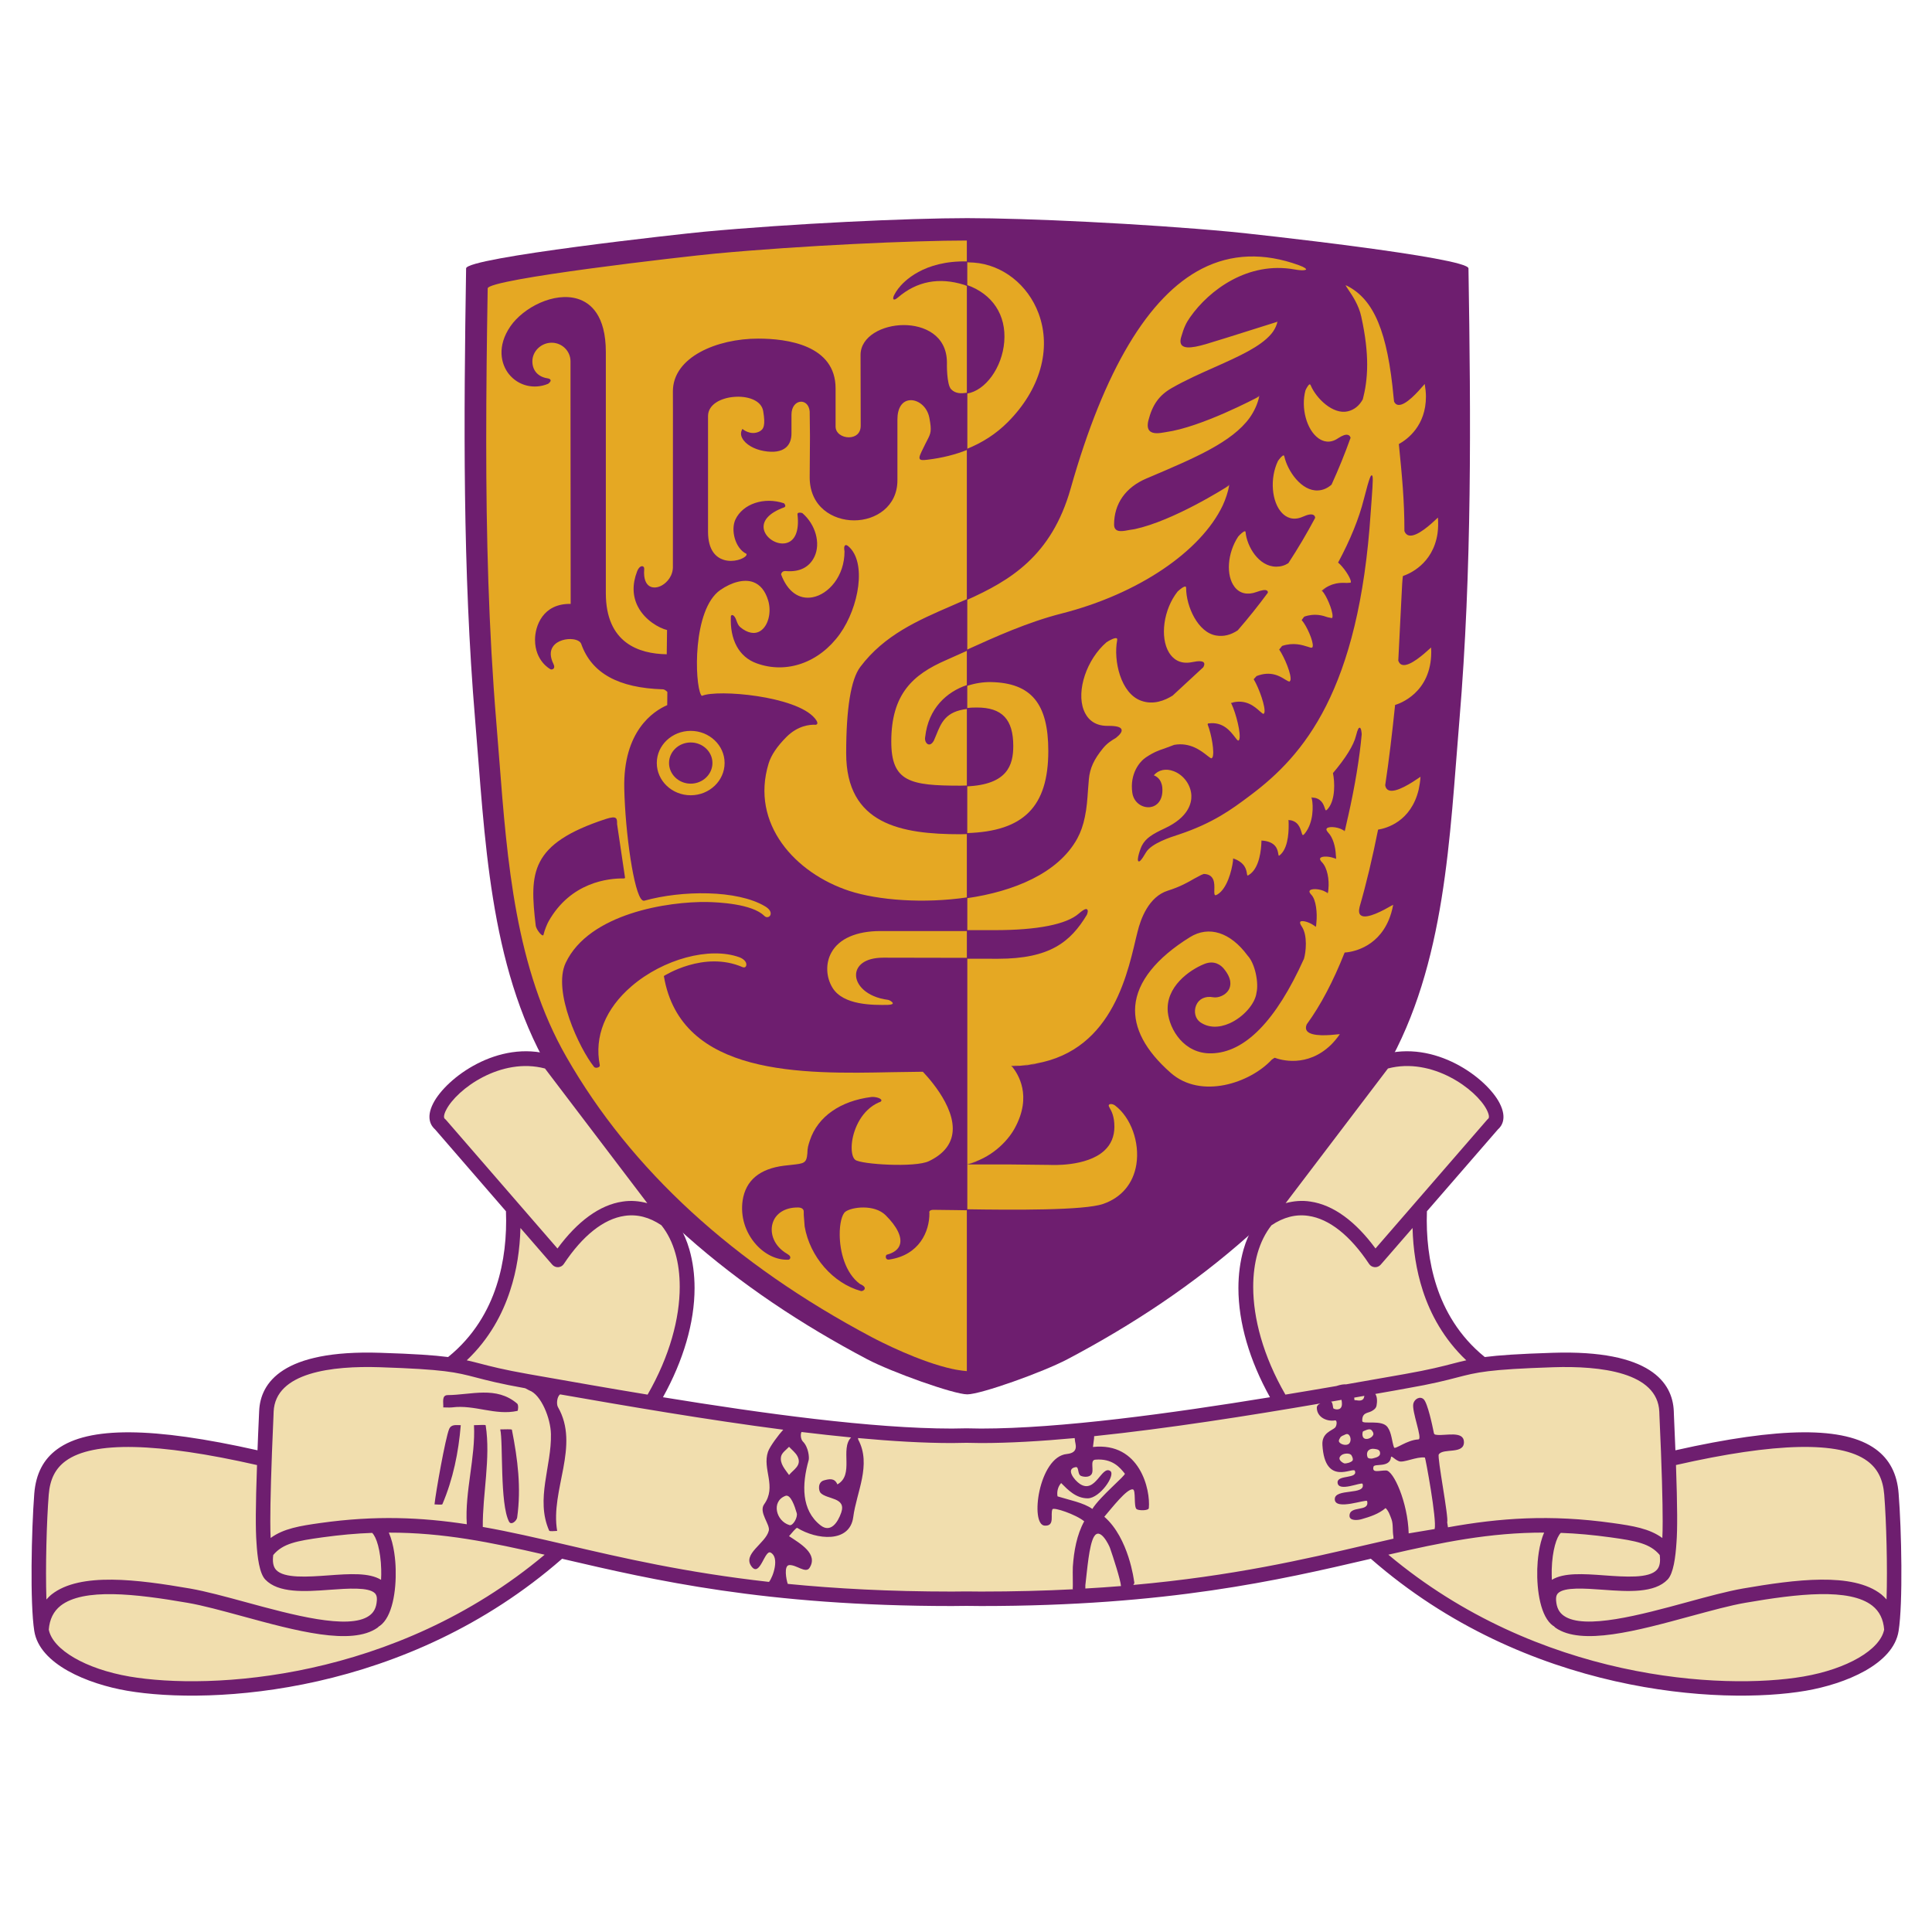 <?xml version="1.0" encoding="UTF-8"?>
<!-- Generated by Pixelmator Pro 2.4.3 -->
<svg width="212" height="212" viewBox="0 0 212 212" xmlns="http://www.w3.org/2000/svg" xmlns:xlink="http://www.w3.org/1999/xlink">
    <path id="Path" fill="#231f20" fill-rule="evenodd" stroke="none" d="M 286.141 75.336 C 285.956 75.092 285.629 74.974 285.159 74.974 C 279.714 74.337 275.045 73.1 271.327 71.295 C 267.851 69.591 264.131 67.022 260.29 63.79 C 262.556 63.539 265.203 63.366 268.334 63.313 C 273.289 63.235 274.293 63.098 274.625 63.001 C 275.466 62.763 275.646 62.291 275.646 61.941 C 275.646 61.133 275.165 60.459 274.245 59.956 C 273.42 59.487 272.483 59.252 271.458 59.252 C 270.678 59.252 269.027 59.564 266.405 60.203 C 266.405 60.203 260.819 61.305 259.017 61.661 C 259.146 60.842 259.445 58.991 259.445 58.991 C 259.438 59.029 259.692 58.557 259.692 58.557 L 260.065 57.636 C 260.065 56.878 259.278 56.211 257.701 55.581 C 261.406 54.678 264.701 53.966 267.376 53.529 C 268.134 53.535 268.175 52.976 268.175 52.867 C 268.175 52.502 267.977 51.977 265.68 50.342 C 264.05 49.168 262.861 48.593 262.059 48.593 C 261.94 48.593 261.552 48.593 261.335 48.88 C 261.294 48.945 261.018 49.878 260.924 50.206 C 259.494 51.526 255.077 53.653 247.729 56.531 L 247.192 56.739 L 247.864 57.614 L 248.092 57.603 C 250.301 57.489 252.648 57.082 255.041 56.394 L 255.034 56.409 C 255.046 56.498 255.627 59.252 255.627 59.252 C 255.841 60.197 255.95 61.133 255.95 62.041 C 255.95 62.056 255.947 62.074 255.947 62.097 C 255.265 62.205 248.044 63.354 248.044 63.354 C 244.32 64.013 241.188 64.432 238.724 64.609 L 237.743 64.683 L 238.445 65.354 C 239.89 66.739 241.118 67.41 242.205 67.41 C 242.492 67.41 243.202 67.342 246.104 66.724 C 246.104 66.724 249.824 65.933 251.783 65.514 C 247.225 71.974 240.732 77.192 232.335 80.957 L 232.077 81.068 L 232.077 81.646 C 232.077 81.738 232.115 82.199 232.806 82.199 C 234.183 82.199 235.948 81.751 238.209 80.843 C 240.41 79.943 242.38 78.918 244.084 77.79 C 245.793 76.648 247.409 75.37 248.914 73.97 C 250.427 72.547 251.845 71.052 253.138 69.509 C 253.138 69.509 255.008 67.032 256.073 65.626 C 255.998 67.335 255.808 68.916 255.43 70.257 C 254.933 72.012 254.707 73.079 254.707 73.62 C 254.707 74.6 255.103 75.712 255.891 76.906 L 255.929 76.972 L 256.092 77.075 L 256.238 77.179 C 256.263 77.2 256.844 77.427 256.844 77.427 C 257.409 77.427 257.825 76.778 258.338 75.093 C 258.779 73.719 259 72.055 259 70.139 C 259 70.139 258.863 66.896 258.782 65.177 C 259.988 66.629 262.207 68.888 265.64 72.124 C 269.929 76.17 272.797 78.13 274.439 78.13 C 276.144 78.13 279.901 77.555 285.907 76.36 L 286.166 76.312 L 286.24 76.054 C 286.267 75.968 286.28 75.877 286.278 75.787 C 286.287 75.585 286.217 75.432 286.141 75.336 M 266.445 76.824 C 264.778 76.112 263.556 75.764 262.732 75.764 C 262.582 75.793 259.659 76.844 259.659 76.844 C 257.367 77.529 255.23 78.014 253.335 78.282 L 250.267 78.686 L 249.218 78.437 L 247.425 78.142 C 246.29 78.142 246.168 78.789 246.168 79.066 C 246.199 79.24 247.022 81.198 247.022 81.198 C 247.248 81.839 247.435 82.831 247.545 84.109 L 247.719 88.667 C 247.719 90.434 247.61 91.735 247.385 92.533 L 247.048 94.638 C 247.048 95.883 247.293 97.085 247.785 98.212 C 248.399 99.582 248.827 100.112 249.325 100.112 C 249.844 100.112 250.252 99.673 250.646 95.441 C 250.995 95.474 251.404 95.515 251.404 95.515 L 255.574 95.043 L 259.162 94.579 C 259.663 94.579 260.056 94.737 260.366 95.059 C 260.744 95.432 261.079 95.961 261.363 96.63 L 262.349 99.168 L 263.144 101.44 L 263.371 101.475 L 264.252 101.666 L 264.412 101.532 C 266.806 99.587 268.023 96.202 268.023 91.483 L 267.82 84.58 C 267.82 81.594 268.172 80.683 268.38 80.412 C 269.027 79.56 269.108 79.21 269.108 78.984 C 269.108 78.272 268.289 77.608 266.445 76.824 M 263.291 93.385 L 262.609 92.703 C 261.898 91.95 261.169 91.577 260.452 91.577 C 259.554 91.577 257.902 91.841 255.407 92.404 C 253.289 92.86 251.796 93.111 250.775 93.218 C 250.769 92.444 250.716 88.723 250.706 88.018 C 252.635 88.007 254.778 87.812 257.088 87.429 C 261.01 86.786 261.086 86.692 261.23 86.512 C 261.193 86.548 261.469 85.944 261.469 85.944 C 261.469 85.399 261.074 84.922 260.29 84.535 C 259.61 84.171 258.875 83.992 258.104 83.992 C 257.252 83.992 256.163 84.237 254.849 84.72 L 252.337 85.521 C 252.332 85.521 251.353 85.752 250.712 85.895 C 250.726 85.475 250.747 85.062 250.747 84.606 C 250.747 83.513 250.691 82.263 250.599 80.947 C 251.892 80.917 253.191 80.807 254.458 80.515 C 258.013 79.743 260.422 79.359 261.619 79.359 C 262.067 79.359 262.42 79.479 262.719 79.727 C 263.003 79.953 263.153 80.222 263.185 80.569 L 263.413 83.789 L 263.593 88.495 C 263.593 91.474 263.428 92.771 263.291 93.385 M 362.232 82.199 C 356.185 80.372 351.84 78.675 349.291 77.172 C 346.91 75.749 343.548 73.181 339.362 69.624 C 342.195 69.18 345.012 68.858 347.702 68.792 L 353.163 68.585 C 354.253 68.48 354.474 68.021 354.474 67.656 C 354.474 67.17 354.081 66.62 353.173 65.859 C 352.362 65.154 351.413 64.789 350.354 64.789 C 348.391 64.789 345.253 65.384 341.089 66.503 C 341.422 65.395 342.626 61.306 342.757 60.862 C 343.169 60.801 344.476 60.615 344.476 60.615 C 344.479 60.615 347.635 60.299 347.635 60.299 C 348.815 60.195 350.379 59.939 350.379 58.841 C 350.379 58.08 349.9 57.178 347.63 57.178 C 346.923 57.178 345.661 57.396 344.021 57.764 C 344.583 56.526 346.73 51.778 346.73 51.778 L 346.664 51.635 C 346.439 51.012 345.627 50.418 344.089 49.746 C 342.654 49.107 341.609 48.813 340.917 48.831 L 340.765 48.834 L 340.645 48.927 C 340.253 49.255 340.167 49.628 340.167 49.881 L 340.645 51.347 C 340.935 51.94 341.076 52.723 341.076 53.689 C 341.076 54.282 340.831 55.979 340.369 58.613 C 339.882 58.719 333.94 59.886 333.04 60.061 C 333.077 59.378 333.159 57.654 333.159 57.654 L 333.42 54.292 L 333.215 54.181 C 331.618 53.061 330.023 52.493 328.453 52.493 C 327.399 52.493 327.318 53.137 327.318 53.337 C 327.318 53.486 327.318 53.501 328.218 55.131 C 328.758 56.078 329.142 57.234 329.369 58.564 C 329.369 58.564 329.695 60.002 329.863 60.785 C 329.123 60.928 323.38 62.073 323.38 62.073 L 324.036 62.652 C 324.972 63.485 326.067 63.899 327.281 63.899 C 327.893 63.899 328.849 63.701 330.078 63.369 C 330.177 64.129 330.682 67.87 330.776 68.528 C 326.96 69.281 323.327 69.821 320.01 70.116 L 319.244 70.186 L 319.699 70.81 C 320.579 72.014 321.922 72.625 323.684 72.625 C 324.676 72.625 325.798 72.454 327.021 72.116 C 327.021 72.116 328.152 71.84 328.971 71.645 C 326.818 77.77 322.232 83.507 315.203 88.672 L 314.991 88.826 C 315.221 88.168 315.482 87.471 315.799 86.7 C 315.802 86.7 321.228 75.158 321.228 75.158 L 319.959 75.154 L 316.187 79.956 C 314.537 82.184 313.352 83.614 312.68 84.187 C 312.062 84.707 311.421 84.986 310.81 85.024 C 309.816 85.077 309.309 85.389 309.309 85.946 C 309.309 86.765 309.633 88.205 310.3 90.36 C 311.028 92.733 311.761 93.793 312.673 93.793 C 313.829 93.793 314.12 92.115 314.217 91.562 C 314.342 90.875 314.57 90.062 314.874 89.139 L 315.607 89.678 L 315.812 89.613 C 320.591 88.248 324.516 85.241 327.55 80.792 C 327.835 82.298 328.017 84.005 328.017 86.01 L 327.842 90.853 C 327.842 92.648 328.498 94.334 329.787 95.89 C 331.14 97.472 333.891 98.245 338.202 98.245 C 340.894 98.245 343.5 97.954 345.949 97.381 C 348.612 96.754 349.908 95.832 349.908 94.557 C 349.908 93.935 349.466 93.438 348.589 93.074 L 346.784 92.571 C 346.29 92.574 345.709 92.762 345.047 93.122 C 344.507 93.41 343.455 93.725 341.919 94.045 C 340.377 94.351 338.696 94.501 336.916 94.501 C 335.005 94.501 333.564 94.316 332.618 93.951 C 331.784 93.604 331.31 92.84 331.173 91.608 C 331.173 91.608 330.988 89.131 330.913 88.119 C 331.399 88.157 332.054 88.2 332.054 88.2 C 332.631 88.2 334.188 87.988 336.809 87.551 C 340.834 86.849 341.13 86.484 341.295 86.284 L 341.739 85.275 C 341.739 84.537 341.033 84.131 340.489 83.915 C 340.763 83.312 341.495 81.71 341.495 81.71 C 341.731 81.187 342.113 80.747 342.626 80.397 C 343.406 79.852 343.703 79.502 343.703 79.129 C 343.696 78.5 343.006 77.846 341.488 76.997 C 340.063 76.18 339.117 75.798 338.495 75.798 C 338.316 75.833 335.884 76.918 335.884 76.918 L 333.151 77.834 C 332.129 78.095 331.141 78.229 330.236 78.229 C 330.236 78.229 329.824 78.165 329.427 78.099 C 330.03 77.336 331.401 75.622 331.401 75.622 C 333.506 72.933 333.506 72.829 333.506 72.629 C 333.506 72.27 333.182 71.794 331.975 70.906 C 333.295 70.646 336.437 70.022 336.814 69.948 C 337.122 70.299 342.653 76.494 342.653 76.494 C 344.72 78.805 346.505 80.614 348.102 82.039 C 349.753 83.485 350.838 84.306 351.409 84.54 C 351.434 84.547 353.365 84.871 353.365 84.871 C 353.976 84.871 355.604 84.663 358.35 84.25 C 362.586 83.609 362.787 83.307 362.787 82.821 C 362.789 82.625 362.693 82.352 362.232 82.199 M 315.723 89.372 C 315.857 89.275 315.962 89.166 316.091 89.06 C 316.126 89.052 316.161 89.035 316.197 89.027 L 316.208 89.034 Z M 330.998 80.548 C 331.789 80.544 332.897 80.392 334.375 80.077 L 337.68 79.529 C 337.813 79.529 337.867 79.558 337.895 79.714 C 337.902 79.745 338.037 81.028 338.037 81.028 L 337.869 82.975 L 337.477 84.134 C 337.446 84.175 337.245 84.408 335.9 84.74 L 333.238 85.379 C 333.238 85.379 331.765 85.564 330.996 85.662 L 330.996 80.548 Z M 333.128 68.097 C 333.092 66.311 333.06 64.525 333.03 62.74 C 333.626 62.626 338.722 61.647 339.766 61.447 C 339.535 62.454 338.567 66.667 338.462 67.124 C 337.989 67.208 333.935 67.951 333.128 68.097 M 321.252 62.002 C 321.899 62.002 322.976 61.729 322.976 59.918 C 322.976 58.448 322.303 57.244 320.973 56.343 C 319.699 55.459 318.022 55.008 315.984 55.008 L 313.974 55.216 L 314.498 55.817 C 318.712 61.363 320.376 62.002 321.252 62.002 M 315.956 73.09 C 316.681 73.09 317.909 72.79 317.909 70.755 C 317.909 69.5 317.424 68.404 316.459 67.481 C 315.526 66.569 313.527 65.971 310.355 65.664 L 309.588 65.598 L 309.914 66.282 C 312.077 70.861 314.052 73.09 315.956 73.09 M 426.049 61.592 C 424.108 60.159 422.7 59.455 421.754 59.455 C 421.589 59.455 421.272 59.513 419.521 60.19 C 418.408 60.631 415.13 61.197 409.863 61.881 C 410.016 57.654 410.304 54.747 410.701 53.304 L 410.976 51.927 C 410.976 51.067 410.346 50.284 409.034 49.531 C 407.851 48.852 406.42 48.372 404.79 48.104 L 404.677 48.084 L 404.567 48.122 C 403.635 48.479 403.439 49.072 403.439 49.501 L 403.505 50.036 C 404.342 51.215 404.937 52.556 405.35 54.173 C 405.772 55.761 405.989 58.542 406.003 62.383 C 401.902 63.024 398.984 63.347 397.4 63.347 L 393.579 62.974 L 389.586 62.547 L 389.504 62.629 C 389.297 62.755 389.061 63.016 389.061 63.551 L 389.286 64.446 C 390.148 65.308 390.803 66.287 391.322 67.477 C 391.848 68.683 392.306 71.313 392.692 75.305 C 393.125 79.728 394.028 81.789 395.557 81.789 C 396.287 81.789 396.622 80.807 396.786 78.331 C 397.423 78.267 405.217 77.569 406.066 77.494 C 406.043 78.365 405.899 86.2 405.899 86.2 L 405.604 95.305 C 405.604 96.029 405.837 97.54 406.311 99.937 C 406.965 103.204 407.371 103.806 407.944 103.806 L 408.107 103.806 L 408.38 103.597 C 409.035 103.007 409.899 101.324 409.899 93.646 C 409.899 93.646 409.699 79.306 409.666 77.247 C 415.162 76.824 419.184 76.604 421.59 76.604 C 422.313 76.604 423.833 76.604 423.833 75.699 C 423.833 74.9 423.427 73.926 421.94 73.449 C 424.454 69.563 426.25 67.177 427.233 66.449 C 428.739 65.336 429.048 64.875 429.048 64.49 C 429.044 64.13 428.813 63.603 426.049 61.592 M 421.206 65.253 C 421.206 65.978 420.971 67.434 420.515 69.58 C 420.092 71.597 419.401 72.869 418.463 73.354 C 417.497 73.832 414.528 74.302 409.727 74.753 C 409.727 73.889 409.772 65.134 409.772 64.456 C 414.23 63.745 417.417 63.377 419.207 63.377 C 420.342 63.377 420.712 63.63 420.817 63.787 C 421.082 64.094 421.206 64.578 421.206 65.253 M 406.007 64.929 L 406.007 75.073 C 405.326 75.141 397.529 75.879 396.736 75.96 C 396.718 72.21 396.5 68.965 396.091 66.298 C 396.819 66.198 405.156 65.048 406.007 64.929 M 479.593 55.75 C 482.21 57.863 484.148 58.894 485.519 58.894 C 486.345 58.894 487.334 58.377 487.334 55.91 C 487.334 54.921 486.761 53.966 485.643 53.088 C 484.568 52.239 483.407 51.722 482.174 51.555 C 481.031 51.377 479.089 51.253 476.255 51.172 L 475.804 51.162 L 475.689 51.673 C 475.687 52.09 475.994 52.796 479.593 55.75 M 509.922 93.008 C 503.233 92.336 497.828 91.066 493.838 89.24 C 489.974 87.434 486.439 84.905 483.313 81.751 C 483.911 80.434 484.545 78.601 485.21 76.198 L 486.606 71.303 C 486.827 70.671 487.094 70.202 487.375 69.918 L 488.029 68.76 C 488.029 68.298 487.603 67.778 486.553 66.954 C 485.973 66.498 485.349 66.242 484.746 65.943 C 489.362 65.116 494.26 64.414 499.384 63.894 C 500.488 63.235 500.934 62.665 500.934 62.089 C 500.934 61.401 500.34 60.813 499.129 60.283 C 498.043 59.814 496.872 59.574 495.647 59.574 C 493.683 59.574 491.712 60.117 489.76 61.178 C 482.869 64.13 474.135 65.717 463.816 65.867 L 463.02 65.877 L 463.468 66.548 C 464.538 68.128 466.215 68.931 468.453 68.931 C 470.821 68.931 475.433 68.1 482.094 66.488 C 482.048 66.637 481.894 66.719 481.894 66.89 C 481.894 66.932 482.101 69.015 482.101 69.015 C 482.098 71.052 481.432 74.294 480.141 78.531 C 479.416 77.697 477.193 75.136 477.193 75.136 C 475.605 73.11 474.383 71.848 473.443 71.29 C 472.535 70.701 471.607 70.405 470.705 70.405 C 470.063 70.405 468.104 70.405 468.104 71.662 L 468.293 72.38 L 468.448 72.377 C 471.879 73.942 475.369 77.01 478.844 81.446 C 475.324 86.086 468.606 89.157 458.786 90.55 L 458.722 91.4 C 460.358 91.894 461.872 92.148 463.24 92.148 C 465.089 92.148 467.995 91.557 471.884 90.401 C 475.659 89.283 478.835 87.23 481.389 84.408 C 484.371 87.782 487.279 90.64 490.014 92.871 C 492.93 95.224 495.031 96.364 496.41 96.364 C 497.473 96.364 499.679 95.989 503.149 95.218 L 509.93 93.875 Z M 577.076 91.734 C 574.523 91.118 572.068 90.036 569.782 88.512 C 567.508 86.971 565.291 84.955 563.197 82.527 C 561.139 80.126 559.11 77.242 557.161 73.975 C 557.174 73.741 557.277 71.578 557.305 71.038 C 559.612 70.595 562.858 70.171 567.119 69.783 L 574.901 68.987 C 576.17 68.779 576.363 68.093 576.363 67.704 C 576.358 67.007 575.71 66.345 574.343 65.625 C 573.098 64.954 571.572 64.606 569.825 64.606 C 569.682 64.606 569.427 64.609 565.611 66.013 C 563.307 66.86 560.555 67.474 557.465 67.865 C 557.581 62.286 557.89 58.613 558.36 57.033 C 558.913 55.266 559.171 54.173 559.171 53.598 C 559.168 52.791 558.818 52.133 558.162 51.691 C 557.609 51.278 556.697 50.868 555.47 50.49 C 554.268 50.106 553.049 49.916 551.857 49.916 C 551.113 49.916 550.655 50.317 550.655 50.989 C 550.655 51.331 550.852 51.643 551.236 51.948 C 552.818 53.811 553.641 57.289 553.641 62.234 C 553.641 62.234 553.51 67.898 553.485 68.557 C 552.807 68.651 538.353 70.626 538.353 70.626 L 538.81 71.224 C 539.922 72.643 541.593 73.354 543.772 73.354 C 545.057 73.354 546.903 73.077 549.263 72.524 C 549.263 72.524 552.156 71.9 553.4 71.63 C 552.473 82.653 546.882 90.254 536.711 94.174 L 536.85 95.013 C 540.178 95.177 543.916 93.723 547.993 90.688 C 551.844 87.812 554.64 83.366 556.384 77.574 C 558.804 81.943 561.547 86.132 564.599 89.993 C 569.079 95.624 570.867 96.273 571.823 96.273 C 575.052 96.273 579.743 95.708 585.808 94.597 L 585.826 93.751 Z M 630.788 53.981 C 631.487 54.483 631.946 54.903 632.242 55.279 C 631.857 55.761 628.495 60.066 628.495 60.066 L 629.715 59.762 C 631.444 59.33 632.945 58.334 634.258 56.906 C 634.557 57.256 635.182 57.969 635.182 57.969 C 635.883 58.815 636.54 59.313 637.217 59.52 L 637.422 59.587 L 637.6 59.45 C 638.16 59.039 638.447 58.532 638.447 57.961 C 638.447 56.949 637.676 55.806 636.251 54.521 C 636.57 54.161 637.308 53.304 637.308 53.304 C 638.102 52.404 638.507 51.483 638.507 50.588 C 638.507 49.698 637.44 49.146 635.07 48.775 L 634.479 48.685 L 634.567 49.27 C 634.606 49.491 634.618 49.709 634.618 49.934 C 634.618 50.958 634.233 52.038 633.548 53.137 C 633.084 52.908 632.037 52.391 632.037 52.391 C 631.001 51.854 630.08 51.6 629.294 51.64 L 628.556 51.684 L 628.96 52.313 C 629.256 52.766 629.852 53.314 630.788 53.981 M 627.717 69.353 L 628.941 69.134 C 630.423 68.836 632.265 67.555 634.492 65.384 C 634.941 65.844 636.71 67.69 636.71 67.69 L 637.95 67.966 L 638.003 67.601 L 638.181 66.652 C 638.181 65.732 637.451 64.624 636.109 63.323 C 636.338 63.025 636.769 62.441 636.769 62.441 C 637.253 61.835 637.499 61.211 637.499 60.601 C 637.499 60.506 637.484 60.398 637.47 60.304 L 637.448 60.121 L 637.296 60.004 C 636.546 59.457 635.959 59.199 635.495 59.199 C 635.012 59.199 634.396 59.477 634.164 60.839 C 634.056 61.463 633.952 61.744 633.868 61.911 C 632.854 61.282 631.941 60.923 631.124 60.923 L 629.239 61.166 L 630.201 61.797 C 631.29 62.578 632.02 63.235 632.451 63.793 C 632.07 64.266 630.75 65.859 630.75 65.859 Z M 657.587 68.899 C 656.26 67.524 655.129 66.861 654.108 66.861 L 651.428 67.406 C 650.183 67.694 648.509 67.857 646.581 67.913 C 646.786 66.956 648.13 60.717 648.13 60.717 C 648.862 57.462 649.278 56.31 649.489 55.915 C 649.8 55.357 650.17 54.937 650.556 54.662 C 651.159 54.214 651.413 53.88 651.413 53.539 C 651.413 53.199 651.233 52.776 649.014 51.412 C 646.922 50.081 646.482 49.969 646.236 49.969 C 646.111 49.972 645.972 49.972 644.2 50.74 C 643.13 51.191 641.595 51.628 639.658 52.033 L 638.729 52.228 L 639.476 52.802 C 640.422 53.54 641.377 53.914 642.281 53.914 L 643.883 53.664 L 645.267 53.42 C 645.498 53.42 645.951 53.42 645.951 54.629 C 645.951 55.261 645.787 55.978 645.559 56.731 C 644.025 56.724 641.978 56.912 639.446 57.295 L 638.729 57.398 L 639.157 57.984 C 639.785 58.839 640.736 59.272 641.963 59.272 L 644.896 59.038 C 644.896 59.038 645.024 59.061 645.161 59.071 C 645.024 59.726 644.638 61.569 644.542 62.063 C 643.964 62.111 638.47 62.608 638.47 62.608 L 638.619 63.123 C 638.834 63.84 639.449 64.688 641.144 64.688 L 643.044 64.508 C 643.059 64.508 643.677 64.439 644.141 64.389 C 644.002 65.187 643.606 67.671 643.522 68.163 C 642.906 68.232 626.48 70.093 625.687 70.182 C 625.6 69.568 625.306 67.327 625.228 66.749 C 625.786 66.627 627.013 66.341 627.013 66.341 L 629.094 65.81 L 629.33 65.636 L 629.556 65.491 C 629.865 65.306 630.032 65.042 630.032 64.74 C 630.032 64.621 629.997 64.505 629.956 64.383 L 629.91 64.279 L 629.822 64.214 C 629.357 63.836 628.82 63.646 628.23 63.646 C 627.737 63.646 627.045 63.845 626.13 64.244 C 625.435 64.523 625.048 64.619 624.753 64.675 C 624.65 64.094 624.317 62.272 624.233 61.747 C 624.738 61.584 626.267 61.098 626.267 61.098 C 627.259 60.783 628.581 60.25 628.581 59.31 C 628.581 58.943 628.43 58.081 627.065 58.081 C 626.457 58.081 625.717 58.29 624.801 58.712 C 624.801 58.712 624.069 58.968 623.604 59.127 C 623.508 58.603 623.394 57.878 623.394 57.878 C 623.394 57.878 623.283 56.58 623.242 56.154 C 623.645 55.91 627.905 53.344 627.905 53.344 L 627.882 53.07 C 627.821 52.366 627.34 51.767 626.449 51.285 C 625.654 50.821 624.88 50.591 624.16 50.591 C 623.054 50.598 622.94 51.182 622.94 51.435 C 622.94 52.672 622.433 53.857 621.468 54.964 C 618.955 54.977 617.935 55.294 617.935 56.085 L 618.602 57.087 C 620.083 58.423 621.538 63.002 622.917 70.612 C 622.193 70.759 617.586 71.642 617.094 71.738 C 616.229 70.24 615.367 69.352 614.473 69.153 L 613.924 69.038 L 613.953 69.596 C 614.042 71.779 613.694 73.487 612.914 74.669 C 612.029 76.023 611.613 77.091 611.613 77.927 C 611.613 79.953 612.63 80.267 613.245 80.267 C 614.128 80.267 615.05 79.573 616.088 78.15 C 617.003 76.898 617.444 75.432 617.52 73.838 C 619.52 73.323 624.872 72.562 633.579 71.564 C 642.608 70.539 648.041 70.017 649.75 70.017 L 651.838 70.105 C 651.857 70.105 652.232 70.189 652.232 70.189 C 652.211 70.316 652.026 71.074 649.575 73.366 L 649.991 74.106 L 654.437 72.839 C 654.443 72.839 656.367 72.682 656.367 72.682 C 657.85 72.682 659.553 72.547 659.553 71.462 C 659.554 71.161 659.406 70.747 657.587 68.899 M 651.603 82.012 C 650.47 81.263 649.103 80.884 647.496 80.884 C 646.365 80.884 644.699 81.129 642.4 81.626 C 640.202 82.105 638.592 82.349 637.602 82.349 C 637.562 82.349 636.571 82.442 636.571 82.442 C 636.426 82.437 636.322 82.372 636.231 82.243 C 638.147 80.546 640.168 79.048 642.252 77.836 C 643.525 77.316 643.854 76.621 643.854 76.048 C 643.854 75.944 643.854 75.828 643.825 75.736 L 643.791 75.582 L 643.68 75.48 C 641.547 73.785 639.6 72.927 637.869 72.927 C 637.735 72.945 633.404 74.347 633.404 74.347 L 628.815 75.422 C 627.253 75.663 625.636 75.785 624.001 75.762 L 623.016 75.755 L 623.661 76.489 C 624.931 77.907 626.449 78.601 628.196 78.538 C 628.305 78.52 636.527 75.955 636.882 75.846 L 637.605 75.846 C 637.727 75.846 637.763 76.216 637.763 76.432 C 637.763 76.68 637.432 77.664 634.984 80.777 C 634.056 80.093 633.079 79.682 632.042 79.682 C 631.046 79.682 630.929 80.255 630.929 80.501 C 630.929 80.789 631.119 81.092 632.142 81.969 C 632.557 82.329 632.803 82.615 632.963 82.841 C 624.001 83.967 617.563 84.656 613.897 84.867 L 613.492 84.892 L 613.428 85.386 C 613.428 85.731 613.631 86.193 615.106 87.237 C 616.194 87.982 617.119 88.35 617.938 88.35 C 618.316 88.35 619.465 88.2 625.025 86.963 C 628.879 86.098 631.749 85.629 633.726 85.493 C 634.003 87.044 634.164 88.665 634.164 90.396 C 634.164 94.83 633.31 97.074 631.606 97.074 C 630.851 97.074 628.969 96.737 625.991 96.091 L 625.664 96.879 C 628.777 98.874 630.745 100.741 631.505 102.434 L 631.68 102.815 L 632.07 102.649 C 635.703 101.1 637.547 97.351 637.547 91.507 C 637.547 89.839 637.339 87.709 636.958 85.221 C 637.778 85.193 643.85 84.998 643.85 84.998 L 652.069 85.267 C 653.278 85.267 653.41 84.532 653.41 84.215 C 653.405 83.531 652.817 82.81 651.603 82.012 M 242.798 143.998 C 242.798 145.682 242.704 146.839 242.396 147.327 C 242.127 147.761 241.592 147.944 240.529 147.989 L 238.395 148.124 L 238.395 149.468 C 240.702 149.379 242.796 149.344 244.964 149.344 C 247.01 149.344 249.104 149.379 251.416 149.468 L 251.416 148.124 L 249.284 147.989 C 248.216 147.944 247.679 147.759 247.415 147.327 C 247.101 146.839 247.009 145.682 247.009 143.998 L 247.009 125.211 C 247.009 123.525 247.056 122.101 247.192 120.769 L 254.081 120.769 C 255.412 120.769 255.767 121.168 255.853 122.242 L 256.033 125.744 L 257.407 125.744 C 257.407 123.353 257.499 120.907 257.722 118.594 C 256.119 118.594 254.514 118.642 252.922 118.642 C 251.322 118.68 249.722 118.726 248.123 118.726 L 241.68 118.726 C 238.481 118.726 235.278 118.594 232.079 118.594 C 232.305 120.907 232.393 123.353 232.393 125.744 L 233.767 125.744 L 233.948 122.242 C 234.036 121.17 234.393 120.769 235.728 120.769 L 242.614 120.769 C 242.743 122.103 242.791 123.525 242.791 125.211 L 242.791 143.998 Z"/>
    <path id="path1" fill="#231f20" fill-rule="evenodd" stroke="none" d="M 259.758 144.79 C 259.758 145.991 259.715 146.879 259.532 147.366 C 259.36 147.764 258.878 147.949 258.115 147.987 L 256.116 148.126 L 256.116 149.473 C 257.671 149.434 259.455 149.353 261.626 149.353 C 263.801 149.353 265.584 149.434 267.14 149.473 L 267.14 148.126 L 265.137 147.987 C 264.387 147.949 263.895 147.764 263.72 147.366 C 263.538 146.879 263.49 145.991 263.49 144.79 L 263.49 135.386 C 263.49 133.563 266.25 131.211 268.961 131.211 C 271.983 131.211 274.074 133.167 274.074 136.852 L 274.074 149.475 C 275.092 149.435 276.379 149.354 277.622 149.354 C 278.872 149.354 280.155 149.435 281.263 149.475 L 281.263 148.127 L 279.445 147.989 C 278.691 147.951 278.202 147.766 278.02 147.368 C 277.844 146.881 277.804 145.992 277.804 144.792 L 277.804 136.225 C 277.804 131.393 275.669 128.505 270.467 128.505 C 268.689 128.505 267.846 128.772 266.871 129.616 L 263.583 132.458 L 263.489 132.458 L 263.489 117.446 L 263.094 117.086 C 260.878 117.975 258.518 118.369 256.162 118.731 L 256.162 119.976 L 258.649 119.976 C 259.625 119.976 259.755 120.77 259.755 121.796 L 259.755 144.79 Z M 291.609 129.963 C 294.812 129.963 296.322 133.347 296.322 137.481 C 293.123 137.658 289.393 137.746 285.75 137.343 C 285.524 132.503 288.194 129.963 291.609 129.963 M 291.837 128.503 C 290.319 128.503 289.039 128.989 287.481 129.707 C 286.496 130.14 285.568 130.812 284.725 131.479 C 282.69 133.079 281.531 135.66 281.531 139.965 C 281.531 145.959 285.081 150.233 291.789 150.233 C 294.814 150.233 298.589 148.274 298.906 147.739 L 299.793 146.233 L 299.21 145.789 C 297.524 146.808 295.838 147.878 293.703 147.878 C 288.237 147.878 285.661 144.318 285.661 139.125 L 292.139 139.125 C 294.814 139.125 297.526 138.948 300.192 138.5 C 300.282 137.884 300.282 137.254 300.282 136.633 C 300.278 131.608 296.677 128.503 291.837 128.503 M 338.519 145.614 L 338.121 145.163 C 336.075 146.681 332.304 147.829 329.105 147.829 C 320.305 147.829 314.484 142.148 314.484 133.347 C 314.484 125.795 318.884 119.71 327.233 119.71 C 328.881 119.71 330.79 119.973 332.216 120.456 C 334.257 121.213 336.039 121.972 336.039 123.216 L 336.039 126.413 L 337.413 126.413 C 337.413 124.106 337.813 121.744 338.26 119.662 C 336.122 118.903 332.127 117.842 327.986 117.842 C 323.02 117.842 318.482 119.345 315.155 122.108 C 311.733 124.905 309.734 128.943 309.734 134.062 C 309.734 144.141 316.93 150.23 327.598 150.23 C 330.309 150.23 334.706 149.382 337.284 147.827 Z M 342.834 144.79 C 342.834 145.991 342.791 146.879 342.618 147.366 C 342.436 147.764 341.944 147.949 341.196 147.987 L 339.195 148.126 L 339.195 149.473 C 340.747 149.434 342.525 149.353 344.703 149.353 C 346.878 149.353 348.657 149.434 350.209 149.473 L 350.209 148.126 L 348.213 147.987 C 347.46 147.949 346.966 147.764 346.787 147.366 C 346.614 146.879 346.569 145.991 346.569 144.79 L 346.569 135.386 C 346.569 133.563 349.317 131.211 352.035 131.211 C 355.056 131.211 357.148 133.167 357.148 136.852 L 357.148 149.475 C 358.168 149.435 359.455 149.354 360.7 149.354 C 361.943 149.354 363.228 149.435 364.343 149.475 L 364.343 148.127 L 362.521 147.989 C 361.765 147.951 361.279 147.766 361.099 147.368 C 360.918 146.881 360.875 145.992 360.875 144.792 L 360.875 136.225 C 360.875 131.393 358.741 128.505 353.541 128.505 C 351.766 128.505 350.926 128.772 349.948 129.616 L 346.659 132.458 L 346.569 132.458 L 346.569 117.446 L 346.167 117.086 C 343.947 117.975 341.592 118.369 339.236 118.731 L 339.236 119.976 L 341.723 119.976 C 342.702 119.976 342.833 120.77 342.833 121.796 L 342.833 144.79 Z M 371.797 128.68 L 371.395 128.503 C 369.751 129.215 367.079 130.054 364.463 130.326 L 364.463 131.571 L 366.106 131.571 C 367.039 131.571 367.483 131.704 367.757 132.059 C 367.977 132.412 368.063 133.385 368.063 134.808 L 368.063 144.792 C 368.063 145.996 368.02 146.877 367.838 147.368 C 367.668 147.769 367.173 147.947 366.42 147.992 L 364.376 148.127 L 364.376 149.472 C 365.979 149.435 367.757 149.348 369.934 149.348 C 372.107 149.348 373.884 149.435 375.484 149.472 L 375.484 148.127 L 373.436 147.992 C 372.687 147.947 372.196 147.769 372.018 147.368 C 371.836 146.877 371.797 145.996 371.797 144.792 Z M 369.706 118.815 C 368.415 118.815 367.262 120.012 367.262 121.3 C 367.262 122.59 368.416 123.752 369.706 123.752 C 370.999 123.752 372.195 122.59 372.195 121.3 C 372.195 120.012 370.999 118.815 369.706 118.815"/>
    <path id="path2" fill="#231f20" fill-rule="evenodd" stroke="none" d="M 382.669 135.383 C 382.669 133.57 385.427 131.211 388.135 131.211 C 391.158 131.211 393.244 133.163 393.244 136.856 L 393.244 149.472 C 394.264 149.435 395.556 149.348 396.792 149.348 C 398.043 149.348 399.329 149.435 400.445 149.472 L 400.445 148.127 L 398.62 147.992 C 397.866 147.947 397.38 147.769 397.202 147.368 C 397.02 146.881 396.976 145.996 396.976 144.792 L 396.976 136.225 C 396.976 131.396 394.844 128.505 389.646 128.505 C 387.867 128.505 387.023 128.772 386.051 129.616 L 382.755 132.458 L 382.669 132.458 L 382.669 128.687 L 382.266 128.507 C 380.623 129.218 377.964 130.057 375.335 130.33 L 375.335 131.575 L 376.982 131.575 C 377.913 131.575 378.357 131.707 378.625 132.062 C 378.849 132.415 378.937 133.388 378.937 134.811 L 378.937 144.795 C 378.937 145.999 378.889 146.884 378.712 147.371 C 378.536 147.772 378.044 147.951 377.294 147.995 L 375.291 148.131 L 375.291 149.475 C 376.843 149.439 378.625 149.351 380.805 149.351 C 382.981 149.351 384.756 149.439 386.31 149.475 L 386.31 148.131 L 384.312 147.995 C 383.556 147.951 383.07 147.772 382.898 147.371 C 382.708 146.884 382.667 145.999 382.667 144.795 L 382.667 135.383 Z M 410.782 129.963 C 413.983 129.963 415.495 133.347 415.495 137.481 C 412.293 137.658 408.561 137.746 404.919 137.343 C 404.697 132.503 407.369 129.963 410.782 129.963 M 411.01 128.503 C 409.494 128.503 408.213 128.989 406.657 129.707 C 405.675 130.14 404.74 130.812 403.896 131.479 C 401.86 133.079 400.698 135.66 400.698 139.965 C 400.698 145.959 404.255 150.233 410.959 150.233 C 413.983 150.233 417.761 148.274 418.073 147.739 L 418.958 146.233 L 418.385 145.789 C 416.689 146.808 415.008 147.878 412.866 147.878 C 407.402 147.878 404.829 144.318 404.829 139.125 L 411.316 139.125 C 413.983 139.125 416.689 138.948 419.361 138.5 C 419.448 137.884 419.448 137.254 419.448 136.633 C 419.448 131.608 415.855 128.503 411.01 128.503 M 421.305 142.984 C 421.305 145.076 421.26 147.208 420.814 149.168 C 422.991 149.918 424.903 150.231 427.038 150.231 C 431.97 150.231 436.858 147.654 436.858 142.766 C 436.858 139.291 434.368 137.965 429.079 137.083 C 425.7 136.501 424.239 135.477 424.239 133.565 C 424.239 132.055 424.822 129.965 428.595 129.965 C 431.127 129.965 433.75 131.306 433.75 133.609 L 433.75 134.633 L 434.989 134.633 C 435.037 132.856 435.081 131.211 435.214 129.618 C 433.485 128.989 431.568 128.503 429.479 128.503 C 425.304 128.503 421.13 130.196 421.13 134.998 C 421.13 137.703 422.776 139.027 424.904 139.833 C 427.04 140.634 429.48 141.128 431.434 141.616 C 432.811 141.965 433.567 143.127 433.567 144.546 C 433.567 146.94 431.166 148.588 428.372 148.588 C 425.791 148.588 422.635 147.559 422.635 144.81 L 422.635 142.985 L 421.305 142.985 Z M 448.223 129.963 C 451.428 129.963 452.934 133.347 452.934 137.481 C 449.739 137.658 446 137.746 442.359 137.343 C 442.138 132.503 444.804 129.963 448.223 129.963 M 448.447 128.503 C 446.928 128.503 445.648 128.989 444.094 129.707 C 443.11 130.14 442.184 130.812 441.335 131.479 C 439.296 133.079 438.14 135.66 438.14 139.965 C 438.14 145.959 441.693 150.233 448.401 150.233 C 451.428 150.233 455.201 148.274 455.515 147.739 L 456.395 146.233 L 455.822 145.789 C 454.133 146.808 452.45 147.878 450.31 147.878 C 444.847 147.878 442.27 144.318 442.27 139.125 L 448.759 139.125 C 451.428 139.125 454.133 138.948 456.804 138.5 C 456.894 137.884 456.894 137.254 456.894 136.633 C 456.894 131.608 453.292 128.503 448.447 128.503 M 469.856 139.835 C 469.856 147.964 474.295 150.231 481.853 150.231 C 490.831 150.231 494.426 146.41 494.426 136.908 L 494.426 124.079 C 494.426 122.39 494.514 121.236 494.823 120.742 C 495.095 120.305 495.615 120.166 496.692 120.077 L 498.647 119.945 L 498.647 118.6 C 496.692 118.642 495.097 118.729 493.313 118.729 C 491.71 118.729 489.941 118.642 488.158 118.6 L 488.158 119.945 L 490.12 120.077 C 491.18 120.167 491.71 120.306 491.977 120.742 C 492.289 121.236 492.377 122.388 492.377 124.079 L 492.377 138.287 C 492.377 145.657 488.031 147.472 483.222 147.472 C 477.367 147.472 474.075 145.655 474.075 139.359 L 474.075 124.079 C 474.075 122.39 474.166 121.236 474.47 120.742 C 474.741 120.305 475.274 120.125 476.341 120.077 L 478.471 119.945 L 478.471 118.6 C 476.166 118.685 474.075 118.729 472.026 118.729 C 469.858 118.729 467.764 118.685 465.456 118.6 L 465.456 119.945 L 467.586 120.077 C 468.654 120.125 469.186 120.306 469.46 120.742 C 469.767 121.236 469.856 122.388 469.856 124.079 Z M 504.466 135.383 C 504.466 133.57 507.214 131.211 509.929 131.211 C 512.956 131.211 515.038 133.163 515.038 136.856 L 515.038 149.472 C 516.07 149.435 517.355 149.348 518.596 149.348 C 519.832 149.348 521.125 149.435 522.234 149.472 L 522.234 148.127 L 520.413 147.992 C 519.658 147.947 519.171 147.769 518.996 147.368 C 518.823 146.881 518.773 145.996 518.773 144.792 L 518.773 136.225 C 518.773 131.396 516.635 128.505 511.44 128.505 C 509.661 128.505 508.817 128.772 507.84 129.616 L 504.555 132.458 L 504.466 132.458 L 504.466 128.687 L 504.06 128.507 C 502.424 129.218 499.752 130.057 497.134 130.33 L 497.134 131.575 L 498.776 131.575 C 499.711 131.575 500.151 131.707 500.419 132.062 C 500.642 132.415 500.733 133.388 500.733 134.811 L 500.733 144.795 C 500.733 145.999 500.686 146.884 500.506 147.371 C 500.33 147.772 499.839 147.951 499.088 147.995 L 497.087 148.131 L 497.087 149.475 C 498.645 149.439 500.419 149.351 502.599 149.351 C 504.77 149.351 506.552 149.439 508.104 149.475 L 508.104 148.131 L 506.101 147.995 C 505.346 147.951 504.868 147.772 504.691 147.371 C 504.514 146.884 504.466 145.999 504.466 144.795 Z M 529.692 128.68 L 529.29 128.503 C 527.649 129.215 524.981 130.054 522.363 130.326 L 522.363 131.571 L 524.003 131.571 C 524.933 131.571 525.385 131.704 525.643 132.059 C 525.872 132.412 525.956 133.385 525.956 134.808 L 525.956 144.792 C 525.956 145.996 525.917 146.877 525.738 147.368 C 525.562 147.769 525.068 147.947 524.307 147.992 L 522.271 148.127 L 522.271 149.472 C 523.871 149.435 525.643 149.348 527.832 149.348 C 530.002 149.348 531.781 149.435 533.372 149.472 L 533.372 148.127 L 531.331 147.992 C 530.575 147.947 530.091 147.769 529.918 147.368 C 529.735 146.877 529.692 145.996 529.692 144.792 Z M 527.603 118.815 C 526.315 118.815 525.154 120.012 525.154 121.3 C 525.154 122.59 526.315 123.752 527.603 123.752 C 528.901 123.752 530.093 122.59 530.093 121.3 C 530.091 120.012 528.901 118.815 527.603 118.815 M 552.473 133.261 C 553.094 131.92 553.847 130.373 554.96 130.282 L 556.339 130.194 L 556.339 128.941 C 554.96 128.985 553.543 129.073 552.163 129.073 C 550.776 129.073 549.359 128.985 547.987 128.941 L 547.987 130.194 L 549.811 130.282 C 551.144 130.316 551.228 131.614 550.026 134.676 L 548.158 139.384 C 547.321 141.476 546.335 143.562 545.407 145.604 L 540.121 132.816 C 539.367 130.949 539.676 130.318 540.84 130.283 L 543.006 130.196 L 543.006 128.943 C 541.279 128.987 539.596 129.075 537.852 129.075 C 536.122 129.075 534.388 128.987 532.657 128.943 L 532.657 130.196 L 534.167 130.283 C 535.016 130.318 535.281 131.121 535.549 131.745 L 543.186 149.652 L 545.409 149.652 C 546.035 148.142 546.484 146.446 547.232 144.81 Z M 566.868 129.963 C 570.068 129.963 571.579 133.347 571.579 137.481 C 568.379 137.658 564.648 137.746 561.004 137.343 C 560.779 132.503 563.453 129.963 566.868 129.963 M 567.097 128.503 C 565.578 128.503 564.303 128.989 562.741 129.707 C 561.759 130.14 560.822 130.812 559.983 131.479 C 557.936 133.079 556.783 135.66 556.783 139.965 C 556.783 145.959 560.335 150.233 567.049 150.233 C 570.066 150.233 573.841 148.274 574.152 147.739 L 575.045 146.233 L 574.469 145.789 C 572.776 146.808 571.097 147.878 568.953 147.878 C 563.487 147.878 560.916 144.318 560.916 139.125 L 567.399 139.125 C 570.066 139.125 572.776 138.948 575.45 138.5 C 575.535 137.884 575.535 137.254 575.535 136.633 C 575.535 131.608 571.932 128.503 567.097 128.503 M 580.184 144.79 C 580.184 145.991 580.148 146.879 579.959 147.366 C 579.784 147.764 579.299 147.949 578.544 147.987 L 576.505 148.126 L 576.505 149.473 C 578.093 149.434 579.88 149.353 582.05 149.353 C 584.226 149.353 586.005 149.434 588.315 149.473 L 588.315 148.126 L 586.005 147.987 C 584.983 147.949 584.319 147.764 584.145 147.366 C 583.972 146.879 583.921 145.991 583.921 144.79 L 583.921 137.163 C 583.921 134.326 585.873 132.277 587.828 132.277 C 589.433 132.277 590.354 133.256 590.851 134.326 L 591.783 134.326 L 592.176 128.943 C 591.827 128.725 590.891 128.502 590.136 128.502 C 588.99 128.502 587.471 129.035 586.406 130.325 L 584.005 133.165 L 583.919 133.165 L 583.919 128.677 L 583.518 128.503 C 581.875 129.215 579.21 130.054 576.587 130.326 L 576.587 131.568 L 578.229 131.568 C 579.167 131.568 579.611 131.704 579.878 132.062 C 580.1 132.412 580.184 133.388 580.184 134.805 Z M 593.594 142.984 C 593.594 145.076 593.545 147.208 593.099 149.168 C 595.282 149.918 597.191 150.231 599.324 150.231 C 604.258 150.231 609.145 147.654 609.145 142.766 C 609.145 139.291 606.661 137.965 601.369 137.083 C 597.993 136.501 596.529 135.477 596.529 133.565 C 596.529 132.055 597.103 129.965 600.878 129.965 C 603.419 129.965 606.037 131.306 606.037 133.609 L 606.037 134.633 L 607.284 134.633 C 607.32 132.856 607.368 131.211 607.502 129.618 C 605.764 128.989 603.862 128.503 601.767 128.503 C 597.59 128.503 593.418 130.196 593.418 134.998 C 593.418 137.703 595.061 139.027 597.189 139.833 C 599.323 140.634 601.765 141.128 603.723 141.616 C 605.104 141.965 605.854 143.127 605.854 144.546 C 605.854 146.94 603.454 148.588 600.657 148.588 C 598.081 148.588 594.925 147.559 594.925 144.81 L 594.925 142.985 L 593.594 142.985 Z M 617.624 128.68 L 617.231 128.503 C 615.586 129.215 612.921 130.054 610.296 130.326 L 610.296 131.571 L 611.942 131.571 C 612.87 131.571 613.316 131.704 613.578 132.059 C 613.806 132.412 613.897 133.385 613.897 134.808 L 613.897 144.792 C 613.897 145.996 613.854 146.877 613.671 147.368 C 613.497 147.769 613.007 147.947 612.247 147.992 L 610.203 148.127 L 610.203 149.472 C 611.803 149.435 613.578 149.348 615.76 149.348 C 617.939 149.348 619.718 149.435 621.308 149.472 L 621.308 148.127 L 619.272 147.992 C 618.509 147.947 618.032 147.769 617.849 147.368 C 617.677 146.877 617.624 145.996 617.624 144.792 Z M 615.54 118.815 C 614.25 118.815 613.098 120.012 613.098 121.3 C 613.098 122.59 614.25 123.752 615.54 123.752 C 616.825 123.752 618.034 122.59 618.034 121.3 C 618.032 120.012 616.825 118.815 615.54 118.815 M 625.215 132.369 L 625.215 145.162 C 625.215 148.765 627.215 149.875 629.563 149.875 C 630.498 149.875 632.048 149.784 632.453 149.338 L 634.59 146.983 L 634.017 146.233 C 633.389 146.582 632.544 147.077 631.388 147.077 C 629.52 147.077 628.944 146.053 628.944 144.007 L 628.944 132.369 L 634.636 132.369 L 635.029 129.96 L 628.942 130.231 L 628.942 128.546 C 628.942 126.685 629.167 124.197 629.438 122.24 L 628.899 121.749 C 628.143 122.24 626.726 122.948 625.123 123.435 C 625.258 124.634 625.299 125.79 625.299 126.946 L 625.299 130.052 L 621.835 131.613 L 621.835 132.542 Z"/>
    <path id="path3" fill="#231f20" fill-rule="evenodd" stroke="none" d="M 647.201 145.52 L 642.095 133.165 C 641.157 130.769 641.913 130.325 643.165 130.277 L 644.843 130.189 L 644.843 128.943 C 643.109 128.987 641.424 129.078 639.694 129.078 C 637.958 129.078 636.274 128.987 634.532 128.943 L 634.532 130.189 L 635.334 130.277 C 636.309 130.371 636.938 130.769 637.646 132.455 L 644.978 150.406 L 643.951 153.118 C 643.107 155.162 641.684 158.762 639.114 158.935 C 638.492 158.977 637.384 158.455 636.85 157.915 L 636.271 157.915 L 635.194 161.252 C 635.689 161.556 636.669 161.913 637.428 161.913 C 641.155 161.913 642.754 159.687 644.184 156.448 L 653.193 135.657 C 654.886 131.742 655.862 130.368 656.935 130.273 L 658.182 130.186 L 658.182 128.939 C 656.747 128.984 655.375 129.075 653.946 129.075 C 652.531 129.075 651.159 128.984 649.735 128.939 L 649.735 130.186 L 650.891 130.273 C 652.485 130.409 653.157 130.904 652.485 132.546 Z M 675.24 150.231 C 682.038 150.231 686.872 145.434 686.872 138.632 C 686.872 132.944 682.484 128.507 676.789 128.507 C 669.64 128.507 665.463 133.162 665.463 139.831 C 665.461 145.958 669.639 150.406 675.24 150.231 M 675.767 129.96 C 680.03 129.96 682.742 134.861 682.742 140.588 C 682.742 144.722 681.015 148.765 676.969 148.765 C 671.282 148.765 669.596 142.594 669.596 137.926 C 669.596 133.789 671.052 129.96 675.767 129.96 M 702.12 117.479 C 701.493 117.218 700.786 116.994 700.114 116.994 C 698.869 116.994 697.27 117.53 696.124 118.865 L 693.538 121.792 C 692.258 123.255 691.676 125.257 691.676 128.19 L 691.676 130.054 L 688.607 131.439 L 688.607 132.417 L 691.676 132.232 L 691.676 144.79 C 691.676 145.994 691.626 146.879 691.449 147.366 C 691.274 147.767 690.792 147.946 690.031 147.99 L 687.986 148.126 L 687.986 149.47 C 689.592 149.434 691.36 149.346 693.538 149.346 C 695.715 149.346 697.495 149.434 699.09 149.47 L 699.09 148.126 L 697.049 147.99 C 696.293 147.946 695.807 147.767 695.63 147.366 C 695.454 146.879 695.406 145.994 695.406 144.79 L 695.406 132.23 L 700.913 132.23 L 701.233 129.879 L 695.406 130.052 L 695.406 126.276 C 695.406 121.213 695.896 119.926 698.651 119.926 C 699.769 119.926 700.787 120.414 701.582 121.167 L 702.12 120.906 Z M 741.785 124.07 C 741.785 122.385 741.872 121.233 742.181 120.742 C 742.45 120.301 742.987 120.125 744.047 120.077 L 746.187 119.945 L 746.187 118.597 C 743.875 118.685 741.785 118.723 739.739 118.723 C 737.567 118.723 735.475 118.685 733.166 118.597 L 733.166 119.945 L 735.298 120.077 C 736.365 120.125 736.902 120.303 737.169 120.742 C 737.471 121.233 737.567 122.385 737.567 124.07 L 737.567 131.966 C 737.032 132.017 735.833 132.054 733.881 132.054 L 723.485 132.054 C 721.526 132.054 720.322 132.019 719.794 131.966 L 719.794 124.07 C 719.794 122.385 719.882 121.233 720.189 120.742 C 720.46 120.301 720.991 120.125 722.06 120.077 L 724.195 119.945 L 724.195 118.597 C 721.885 118.685 719.794 118.723 717.746 118.723 C 715.575 118.723 713.479 118.685 711.176 118.597 L 711.176 119.945 L 713.304 120.077 C 714.376 120.125 714.904 120.303 715.17 120.742 C 715.486 121.233 715.573 122.385 715.573 124.07 L 715.573 143.998 C 715.573 145.679 715.486 146.836 715.17 147.323 C 714.904 147.764 714.378 147.944 713.304 147.985 L 711.176 148.121 L 711.176 149.472 C 713.479 149.379 715.573 149.344 717.746 149.344 C 719.794 149.344 721.885 149.379 724.195 149.472 L 724.195 148.121 L 722.06 147.985 C 720.993 147.944 720.46 147.763 720.189 147.323 C 719.88 146.836 719.794 145.679 719.794 143.998 L 719.794 134.101 C 720.322 134.06 721.528 134.004 723.485 134.004 L 733.881 134.004 C 735.835 134.004 737.032 134.058 737.567 134.101 L 737.567 143.998 C 737.567 145.679 737.47 146.836 737.169 147.323 C 736.902 147.764 736.365 147.944 735.298 147.985 L 733.166 148.121 L 733.166 149.472 C 735.475 149.379 737.567 149.344 739.739 149.344 C 741.785 149.344 743.875 149.379 746.187 149.472 L 746.187 148.121 L 744.047 147.985 C 742.987 147.944 742.45 147.763 742.181 147.323 C 741.87 146.836 741.785 145.679 741.785 143.998 Z M 757.013 150.231 C 763.813 150.231 768.658 145.434 768.658 138.632 C 768.658 132.944 764.261 128.507 758.573 128.507 C 751.423 128.507 747.245 133.162 747.245 139.831 C 747.244 145.958 751.423 150.406 757.013 150.231 M 757.55 129.96 C 761.815 129.96 764.525 134.861 764.525 140.588 C 764.525 144.722 762.793 148.765 758.748 148.765 C 753.065 148.765 751.365 142.594 751.365 137.926 C 751.364 133.789 752.838 129.96 757.55 129.96 M 776.388 135.383 C 776.388 133.57 779.139 131.211 781.857 131.211 C 784.876 131.211 786.958 133.163 786.958 136.856 L 786.958 149.472 C 787.988 149.435 789.268 149.348 790.508 149.348 C 791.758 149.348 793.051 149.435 794.158 149.472 L 794.158 148.127 L 792.335 147.992 C 791.586 147.947 791.091 147.769 790.913 147.368 C 790.734 146.881 790.683 145.996 790.683 144.792 L 790.683 136.225 C 790.683 131.396 788.565 128.505 783.361 128.505 C 781.584 128.505 780.736 128.772 779.761 129.616 L 776.472 132.458 L 776.386 132.458 L 776.386 128.687 L 775.988 128.507 C 774.343 129.218 771.67 130.057 769.053 130.33 L 769.053 131.575 L 770.699 131.575 C 771.634 131.575 772.078 131.707 772.345 132.062 C 772.565 132.415 772.649 133.388 772.649 134.811 L 772.649 144.795 C 772.649 145.999 772.61 146.884 772.435 147.371 C 772.253 147.772 771.759 147.951 771.014 147.995 L 769.011 148.131 L 769.011 149.475 C 770.565 149.439 772.347 149.351 774.528 149.351 C 776.692 149.351 778.485 149.439 780.031 149.475 L 780.031 148.131 L 778.028 147.995 C 777.278 147.951 776.784 147.772 776.609 147.371 C 776.431 146.884 776.388 145.999 776.388 144.795 Z M 816.323 132.549 L 817.428 130.729 L 817.255 130.196 L 810.943 130.373 C 809.525 129.075 807.482 128.505 805.535 128.505 C 803.841 128.505 801.128 129.075 799.08 130.414 C 797.09 131.704 795.705 133.614 795.705 136.453 C 795.705 141.076 799.526 142.369 800.946 142.404 L 800.946 142.495 L 797.525 145.119 C 797.138 145.654 796.864 146.321 796.864 146.983 C 796.864 148.274 797.845 149.074 799.797 149.604 L 795.928 151.701 C 795 152.538 794.686 153.963 794.686 155.251 C 794.686 159.206 798.87 161.913 804.237 161.913 C 811.751 161.913 816.28 157.069 816.28 152.36 C 816.28 150.142 815.03 146.851 811.036 146.851 L 803.93 146.851 C 802.591 146.851 800.553 146.76 800.553 145.078 C 800.553 144.095 801.973 143.207 802.591 142.592 C 802.905 142.627 803.222 142.673 803.526 142.673 C 805.567 142.673 807.796 141.92 809.741 140.538 C 811.523 139.344 812.727 137.429 812.727 135.034 C 812.727 134.185 812.59 133.34 812.238 132.547 L 816.323 132.547 Z M 808.988 136.454 C 808.988 139.166 807.089 141.166 804.455 141.166 C 801.622 141.166 799.438 139.166 799.438 135.257 C 799.438 132.326 800.905 130.013 803.876 130.013 C 807.57 130.013 808.988 133.206 808.988 136.454 M 804.548 160.535 C 800.994 160.535 798.065 158.627 798.065 154.802 C 798.065 152.005 800.551 150.279 801.793 150.144 C 803.798 149.964 805.352 149.964 806.506 149.964 C 811.523 149.964 812.766 151.338 812.766 153.965 C 812.766 157.515 809.435 160.535 804.548 160.535 M 834.671 134.894 L 835.117 134.59 L 850.575 149.47 C 851.955 149.434 853.022 149.353 854.094 149.353 C 855.109 149.353 856.181 149.434 857.028 149.47 L 857.028 148.126 L 856.083 148.032 C 855.288 147.947 854.445 147.234 853.336 146.215 L 838.67 132.372 L 850.49 121.725 C 851.6 120.702 852.806 120.08 853.965 120.032 L 855.823 119.945 L 855.823 118.6 C 854.761 118.642 853.517 118.726 852.269 118.726 C 850.979 118.726 849.731 118.642 848.314 118.6 L 848.314 119.809 C 848.314 120.121 847.69 120.878 847.021 121.553 L 834.671 133.57 L 834.671 124.07 C 834.671 122.388 834.765 121.236 835.067 120.742 C 835.345 120.305 835.878 120.121 836.928 120.08 L 839.072 119.945 L 839.072 118.6 C 836.758 118.691 834.671 118.726 832.628 118.726 C 830.453 118.726 828.361 118.691 826.048 118.6 L 826.048 119.945 L 828.183 120.08 C 829.25 120.121 829.791 120.306 830.049 120.742 C 830.359 121.236 830.453 122.388 830.453 124.07 L 830.453 143.998 C 830.453 145.679 830.358 146.83 830.049 147.327 C 829.791 147.761 829.25 147.947 828.183 147.989 L 826.048 148.124 L 826.048 149.468 C 828.361 149.382 830.453 149.351 832.628 149.351 C 834.671 149.351 836.758 149.384 839.072 149.468 L 839.072 148.124 L 836.928 147.989 C 835.878 147.947 835.345 147.759 835.067 147.327 C 834.763 146.83 834.671 145.679 834.671 143.998 Z"/>
    <path id="path4" fill="#231f20" fill-rule="evenodd" stroke="none" d="M 866.123 150.231 C 872.925 150.231 877.763 145.434 877.763 138.632 C 877.763 132.944 873.368 128.507 867.672 128.507 C 860.529 128.507 856.353 133.162 856.353 139.831 C 856.351 145.958 860.527 150.406 866.123 150.231 M 866.658 129.96 C 870.925 129.96 873.635 134.861 873.635 140.588 C 873.635 144.722 871.906 148.765 867.856 148.765 C 862.17 148.765 860.479 142.594 860.479 137.926 C 860.479 133.789 861.942 129.96 866.658 129.96 M 885.49 135.383 C 885.49 133.57 888.244 131.211 890.957 131.211 C 893.986 131.211 896.07 133.163 896.07 136.856 L 896.07 149.472 C 897.095 149.435 898.382 149.348 899.624 149.348 C 900.865 149.348 902.158 149.435 903.271 149.472 L 903.271 148.127 L 901.448 147.992 C 900.684 147.947 900.203 147.769 900.023 147.368 C 899.846 146.881 899.807 145.996 899.807 144.792 L 899.807 136.225 C 899.807 131.396 897.675 128.505 892.467 128.505 C 890.693 128.505 889.851 128.772 888.87 129.616 L 885.581 132.458 L 885.49 132.458 L 885.49 128.687 L 885.087 128.507 C 883.452 129.218 880.787 130.057 878.166 130.33 L 878.166 131.575 L 879.808 131.575 C 880.736 131.575 881.185 131.707 881.453 132.062 C 881.679 132.415 881.765 133.388 881.765 134.811 L 881.765 144.795 C 881.765 145.999 881.717 146.884 881.535 147.371 C 881.362 147.772 880.871 147.951 880.12 147.995 L 878.117 148.131 L 878.117 149.475 C 879.677 149.439 881.453 149.351 883.636 149.351 C 885.802 149.351 887.584 149.439 889.138 149.475 L 889.138 148.131 L 887.138 147.995 C 886.383 147.951 885.896 147.772 885.726 147.371 C 885.536 146.884 885.49 145.999 885.49 144.795 Z M 925.429 132.549 L 926.538 130.729 L 926.358 130.196 L 920.05 130.373 C 918.635 129.075 916.589 128.505 914.636 128.505 C 912.946 128.505 910.243 129.075 908.182 130.414 C 906.202 131.704 904.815 133.614 904.815 136.453 C 904.815 141.076 908.633 142.369 910.057 142.404 L 910.057 142.495 L 906.638 145.119 C 906.242 145.654 905.971 146.321 905.971 146.983 C 905.971 148.274 906.952 149.074 908.906 149.604 L 905.038 151.701 C 904.1 152.538 903.796 153.963 903.796 155.251 C 903.796 159.206 907.969 161.913 913.346 161.913 C 920.858 161.913 925.389 157.069 925.389 152.36 C 925.389 150.142 924.141 146.851 920.144 146.851 L 913.039 146.851 C 911.7 146.851 909.659 146.76 909.659 145.078 C 909.659 144.095 911.08 143.207 911.7 142.592 C 912.012 142.627 912.325 142.673 912.634 142.673 C 914.675 142.673 916.901 141.92 918.847 140.538 C 920.63 139.344 921.827 137.429 921.827 135.034 C 921.827 134.185 921.702 133.34 921.34 132.547 L 925.429 132.547 Z M 918.1 136.454 C 918.1 139.166 916.188 141.166 913.562 141.166 C 910.72 141.166 908.541 139.166 908.541 135.257 C 908.541 132.326 910.005 130.013 912.991 130.013 C 916.675 130.013 918.1 133.206 918.1 136.454 M 913.65 160.535 C 910.103 160.535 907.167 158.627 907.167 154.802 C 907.167 152.005 909.657 150.279 910.902 150.144 C 912.895 149.964 914.452 149.964 915.608 149.964 C 920.63 149.964 921.875 151.338 921.875 153.965 C 921.873 157.515 918.543 160.535 913.65 160.535"/>
    <path id="path5" fill="#6e1e6f" stroke="none" d="M 106.14 153.004 C 107.621 153.004 114.463 150.56 117.138 149.146 C 131.456 141.593 143.968 131.344 152.119 117.184 C 158.662 105.798 159.071 91.763 160.145 79 C 161.523 62.512 161.401 46 161.137 29.451 C 161.121 28.259 137.449 25.655 135.015 25.43 C 125.422 24.533 112.565 23.936 106.14 23.936 C 99.721 23.936 86.868 24.533 77.267 25.428 C 74.831 25.655 51.166 28.259 51.146 29.451 C 50.887 46 50.757 62.512 52.137 79 C 53.217 91.763 53.62 105.798 60.164 117.184 C 68.317 131.344 80.829 141.593 95.147 149.146 C 97.821 150.558 104.665 153.004 106.14 153.004"/>
    <path id="path6" fill="#e5a823" stroke="none" d="M 138.465 92.267 C 138.519 92.277 138.572 92.285 138.625 92.292 C 138.569 92.285 138.527 92.267 138.465 92.26 Z M 135.358 94.258 C 135.464 94.293 135.555 94.339 135.642 94.377 C 135.555 94.333 135.469 94.283 135.363 94.244 Z M 153.861 64.072 C 153.861 64.072 153.916 63.247 153.951 63.202 C 154.562 63.002 157.237 61.929 157.74 58.54 C 157.815 58.012 157.828 57.437 157.787 56.793 L 157.64 56.93 C 157.106 57.432 155.491 58.955 154.608 58.757 C 154.378 58.711 154.213 58.55 154.107 58.281 C 154.111 54.901 153.842 52.209 153.496 48.728 C 154.454 48.2 156.477 46.699 156.47 43.502 C 156.467 43.073 156.416 42.62 156.337 42.135 L 156.17 42.321 C 155.646 42.929 154.251 44.531 153.425 44.432 C 153.227 44.407 153.075 44.291 152.973 44.067 L 152.922 43.614 C 152.26 36.434 150.775 32.887 147.839 31.375 C 147.839 31.375 147.654 31.307 147.654 31.287 C 147.654 31.34 147.809 31.565 147.95 31.781 C 148.386 32.42 149.101 33.482 149.371 34.735 C 149.844 36.874 150.02 38.593 150.02 40.003 C 150.02 41.631 149.793 42.843 149.543 43.814 C 149.153 44.526 148.6 44.968 147.897 45.135 C 146.279 45.523 144.426 43.727 143.818 42.268 C 143.795 42.224 143.764 42.174 143.722 42.174 C 143.592 42.174 143.374 42.564 143.25 42.833 C 142.73 44.755 143.372 47.163 144.675 48.093 C 145.151 48.436 145.919 48.714 146.835 48.086 C 147.317 47.771 147.664 47.652 147.915 47.724 C 148.049 47.762 148.138 47.853 148.202 48.033 C 147.579 49.777 146.881 51.494 146.112 53.179 C 145.673 53.572 145.177 53.785 144.64 53.816 C 142.817 53.927 141.285 51.683 140.932 50.089 C 140.917 50.018 140.897 49.978 140.856 49.975 C 140.727 49.945 140.411 50.317 140.233 50.581 C 139.315 52.479 139.525 55.096 140.686 56.301 C 141.121 56.75 141.868 57.183 142.959 56.701 C 143.524 56.448 143.906 56.384 144.124 56.506 C 144.229 56.559 144.297 56.656 144.315 56.823 C 143.409 58.525 142.427 60.185 141.371 61.799 C 140.968 62.056 140.534 62.182 140.035 62.182 C 138.1 62.17 136.825 59.942 136.679 58.402 C 136.675 58.344 136.656 58.304 136.623 58.301 C 136.493 58.253 136.105 58.61 135.874 58.871 C 134.678 60.672 134.493 63.161 135.489 64.424 C 136.039 65.128 136.894 65.321 137.877 64.961 C 138.481 64.738 138.864 64.69 139.024 64.807 C 139.099 64.845 139.133 64.92 139.12 65.043 C 138.085 66.445 136.98 67.831 135.818 69.168 C 135.051 69.679 134.28 69.868 133.478 69.74 C 131.425 69.424 130.155 66.495 130.155 64.535 C 130.155 64.442 130.132 64.388 130.101 64.37 C 129.932 64.3 129.473 64.667 129.219 64.91 C 127.673 66.863 127.249 69.933 128.286 71.622 C 128.676 72.248 129.429 72.943 130.816 72.656 C 131.546 72.504 131.972 72.525 132.109 72.717 C 132.185 72.831 132.161 72.994 132.038 73.217 C 132.038 73.217 128.684 76.319 128.676 76.327 C 127.838 76.854 126.565 77.385 125.218 76.892 C 122.97 76.091 122.163 72.483 122.587 70.255 C 122.604 70.148 122.59 70.082 122.543 70.045 C 122.368 69.931 121.752 70.252 121.416 70.475 C 119.24 72.36 118.096 75.775 118.918 77.917 C 119.225 78.716 119.93 79.674 121.575 79.651 C 122.478 79.641 122.969 79.766 123.064 80.041 C 123.147 80.272 122.946 80.574 122.445 80.977 C 121.994 81.233 121.464 81.575 121.045 82.095 C 120.049 83.309 119.593 84.294 119.483 85.5 L 119.384 86.73 C 119.318 87.691 119.252 88.68 119.045 89.63 C 118.868 90.535 118.579 91.341 118.206 92.022 C 116.112 95.832 111.225 97.822 106.092 98.563 L 106.092 91.415 C 112.336 91.23 115.031 88.507 115.031 82.402 C 115.031 77.202 113.157 74.941 108.756 74.846 C 107.879 74.831 106.959 74.976 106.092 75.272 L 106.092 71.297 C 109.22 69.878 112.767 68.273 116.459 67.33 C 124.952 65.172 131.783 60.479 134.169 55.467 C 134.5 54.746 134.742 54.011 134.883 53.261 C 134.429 53.557 128.75 57.15 124.518 58.062 L 123.933 58.154 C 123.365 58.265 122.764 58.382 122.465 58.124 C 122.32 58.004 122.249 57.822 122.249 57.56 C 122.249 55.271 123.509 53.474 125.809 52.5 L 126.038 52.404 C 131.182 50.22 135.182 48.515 137.122 45.849 C 137.622 45.138 137.987 44.364 138.177 43.499 C 137.745 43.73 131.785 46.877 127.944 47.414 L 127.741 47.449 C 127.277 47.528 126.502 47.662 126.141 47.27 C 125.926 47.042 125.887 46.668 126.01 46.151 C 126.453 44.409 127.194 43.372 128.575 42.581 C 130.081 41.717 131.702 40.995 133.274 40.298 C 135.93 39.114 138.303 38.053 139.493 36.644 C 139.553 36.563 139.627 36.489 139.678 36.405 C 139.696 36.386 139.71 36.365 139.721 36.342 C 139.938 36.02 140.091 35.671 140.177 35.305 L 134.591 37.064 L 133.491 37.402 C 131.896 37.907 130.234 38.429 129.704 37.904 C 129.511 37.709 129.48 37.391 129.623 36.946 C 129.899 35.982 130.145 35.437 130.599 34.798 C 132.69 31.822 136.937 28.662 142.018 29.56 C 142.865 29.719 143.293 29.657 143.319 29.56 C 143.339 29.509 143.191 29.34 142.527 29.099 C 138.691 27.704 135.114 27.836 131.896 29.481 C 126.009 32.493 121.16 40.609 117.483 53.611 C 115.379 61.044 110.802 63.721 106.091 65.839 L 106.091 49.26 C 107.805 48.573 109.289 47.615 110.564 46.342 C 114.144 42.762 115.417 38.292 113.962 34.385 C 112.783 31.228 109.988 29.04 106.847 28.815 C 106.579 28.799 106.333 28.787 106.091 28.782 L 106.091 26.393 C 100.2 26.393 87.997 26.939 78.487 27.826 C 75.074 28.15 53.534 30.615 53.514 31.649 C 53.42 37.272 53.353 42.843 53.353 48.396 C 53.353 58.744 53.61 69.008 54.464 79.294 L 54.783 83.312 C 55.655 94.579 56.561 106.235 62.154 115.983 C 69.227 128.348 80.495 138.682 95.638 146.716 C 96.577 147.211 100.927 149.447 104.548 150.225 C 104.56 150.225 104.581 150.231 104.603 150.231 C 104.761 150.273 104.92 150.299 105.078 150.325 C 105.422 150.378 105.769 150.433 106.092 150.456 L 106.092 132.694 C 111.137 132.772 118.969 132.833 121.055 132.106 C 123.063 131.408 124.357 129.874 124.693 127.777 C 125.079 125.344 124.096 122.631 122.363 121.312 C 122.118 121.129 121.781 121.099 121.694 121.224 C 121.621 121.302 121.667 121.389 121.783 121.604 C 121.971 121.938 122.283 122.502 122.283 123.643 C 122.283 124.697 121.915 125.576 121.193 126.244 C 119.24 128.072 115.25 127.826 115.214 127.826 L 110.605 127.775 L 106.135 127.775 C 106.193 127.759 106.241 127.74 106.295 127.734 L 106.129 127.734 C 108.724 127.128 110.554 125.254 111.34 123.815 C 113.322 120.212 111.657 117.824 111.135 117.131 C 111.036 117.038 110.975 116.974 110.975 116.974 L 111.008 116.974 C 110.99 116.944 110.975 116.936 110.975 116.936 C 111.284 116.929 111.586 116.919 111.88 116.901 C 111.594 116.914 111.31 116.942 111.013 116.936 C 111.013 116.936 111.03 116.956 111.049 116.974 C 112.22 116.967 113.29 116.848 114.261 116.625 C 113.541 116.777 112.768 116.855 111.949 116.9 C 121.515 116.351 123.535 107.723 124.633 103.014 L 124.825 102.242 C 125.163 100.842 126.047 98.387 128.159 97.729 C 129.501 97.307 130.385 96.8 131.032 96.422 L 131.806 96.01 C 131.806 96.01 132.071 95.905 132.094 95.898 C 133.296 95.939 133.27 96.955 133.25 97.625 C 133.243 97.909 133.232 98.167 133.331 98.222 C 133.377 98.253 133.471 98.222 133.608 98.139 C 134.64 97.502 135.155 95.583 135.297 94.475 C 135.301 94.395 135.307 94.305 135.307 94.24 L 135.314 94.244 L 135.325 94.191 C 136.637 94.66 136.755 95.429 136.822 95.842 C 136.841 95.958 136.856 96.053 136.889 96.068 C 136.926 96.086 137.041 96.022 137.224 95.875 C 138.181 95.107 138.392 93.339 138.42 92.305 L 138.42 92.26 C 138.423 92.249 138.423 92.231 138.423 92.231 C 140.032 92.33 140.193 93.241 140.264 93.679 C 140.279 93.771 140.302 93.892 140.332 93.903 C 140.332 93.903 140.393 93.9 140.591 93.694 C 141.429 92.81 141.429 90.933 141.397 90.119 C 141.394 90.081 141.389 90.044 141.382 90.008 L 141.389 90.008 L 141.389 89.975 C 142.433 90.051 142.665 90.837 142.809 91.304 C 142.852 91.463 142.907 91.628 142.964 91.634 C 142.986 91.638 143.055 91.62 143.205 91.425 C 144.16 90.208 144.105 88.376 143.957 87.685 C 143.942 87.63 143.922 87.566 143.906 87.533 L 143.916 87.536 C 143.916 87.521 143.912 87.496 143.912 87.496 C 144.979 87.547 145.22 88.239 145.357 88.642 C 145.402 88.786 145.448 88.913 145.496 88.92 C 145.531 88.923 145.606 88.89 145.773 88.67 C 146.533 87.699 146.472 85.828 146.267 84.831 C 147.674 83.173 148.549 81.756 148.797 80.724 C 148.99 79.95 149.107 79.846 149.2 79.854 C 149.358 79.869 149.404 80.308 149.421 80.572 C 149.2 83.091 148.673 86.316 147.918 89.636 C 147.911 89.655 147.905 89.674 147.902 89.694 C 147.898 89.716 147.89 89.745 147.884 89.77 C 147.783 90.232 147.684 90.698 147.57 91.17 C 147.57 91.17 147.557 91.161 147.553 91.154 C 147.545 91.172 147.54 91.191 147.539 91.21 C 147.068 90.766 145.862 90.621 145.6 90.893 C 145.473 91.018 145.616 91.223 145.752 91.369 C 146.267 91.904 146.546 92.916 146.584 93.831 C 146.601 93.968 146.612 94.103 146.619 94.224 L 146.586 94.214 C 146.582 94.234 146.586 94.248 146.586 94.248 C 146.014 93.961 145.073 93.898 144.883 94.154 C 144.786 94.277 144.92 94.475 145.055 94.608 C 145.669 95.238 145.866 96.552 145.768 97.528 C 145.755 97.696 145.744 97.852 145.712 97.99 C 145.709 97.984 145.702 97.971 145.691 97.969 C 145.686 97.987 145.686 98.004 145.682 98.027 C 145.225 97.579 144.011 97.424 143.742 97.703 C 143.608 97.832 143.754 98.038 143.897 98.185 C 144.426 98.735 144.555 100.22 144.451 101.204 C 144.441 101.379 144.424 101.534 144.411 101.669 C 144.399 101.663 144.391 101.66 144.381 101.648 C 144.376 101.669 144.376 101.693 144.373 101.707 C 143.835 101.222 142.912 100.949 142.699 101.131 C 142.611 101.212 142.661 101.399 142.832 101.645 C 143.513 102.644 143.293 104.501 143.088 105.202 C 140.017 112.022 136.597 115.514 132.926 115.585 C 129.932 115.653 128.337 112.978 128.144 111.059 C 127.88 108.283 130.523 106.442 132.128 105.788 C 133.288 105.306 134.013 105.966 134.269 106.27 C 135.208 107.396 135.086 108.167 134.822 108.628 C 134.47 109.223 133.669 109.523 133.139 109.432 C 132.262 109.264 131.551 109.604 131.255 110.314 C 130.971 111.006 131.153 111.776 131.699 112.165 C 132.586 112.783 133.727 112.821 134.937 112.284 C 136.447 111.605 137.74 110.136 137.878 108.917 C 138.134 107.852 137.726 105.727 136.896 104.852 C 135.017 102.3 132.655 101.544 130.576 102.834 C 126.871 105.134 124.792 107.736 124.57 110.392 C 124.374 112.809 125.682 115.283 128.471 117.732 C 131.79 120.643 137.153 118.853 139.548 116.282 C 139.548 116.282 139.832 116.074 139.88 116.071 C 140.502 116.305 143.442 117.197 146.074 114.627 C 146.392 114.3 146.715 113.929 147.023 113.48 L 146.779 113.499 C 145.998 113.585 143.912 113.798 143.407 113.121 C 143.278 112.941 143.26 112.708 143.384 112.41 C 144.903 110.332 146.295 107.693 147.548 104.525 C 148.192 104.483 151.062 104.115 152.393 100.941 C 152.595 100.457 152.76 99.904 152.876 99.283 L 152.649 99.401 C 151.916 99.823 149.951 100.93 149.329 100.439 C 149.117 100.282 149.074 99.964 149.196 99.495 C 149.933 96.945 150.603 94.113 151.218 91.035 C 152.118 90.895 154.831 90.166 155.673 86.643 C 155.765 86.215 155.84 85.752 155.873 85.234 L 155.67 85.373 C 154.989 85.833 153.181 87.054 152.375 86.715 C 152.17 86.626 152.045 86.448 151.999 86.167 C 152.41 83.447 152.762 80.491 153.085 77.356 C 153.506 77.23 157.052 76.069 157.052 71.528 C 157.052 71.376 157.039 71.213 157.032 71.049 C 156.981 71.097 156.918 71.155 156.918 71.155 C 156.312 71.705 154.715 73.171 153.88 72.958 C 153.671 72.909 153.529 72.76 153.435 72.494 L 153.802 65.21 Z M 106.094 31.266 C 108.903 32.26 110.435 34.563 110.196 37.508 C 109.97 40.338 108.128 42.878 106.094 43.188 Z M 106.094 77.691 C 106.422 77.654 106.786 77.631 107.189 77.635 C 109.96 77.635 111.187 78.933 111.187 81.857 C 111.187 83.953 110.552 86.091 106.094 86.289 Z M 119.271 100.355 L 119.271 100.367 C 117.478 103.354 115.216 105.207 109.491 105.207 C 109.491 105.207 108.026 105.203 106.094 105.2 L 106.094 102.066 L 109.147 102.066 C 113.824 102.066 117.021 101.437 118.383 100.244 C 119.014 99.698 119.197 99.723 119.28 99.78 C 119.451 99.894 119.303 100.286 119.271 100.355 M 150.513 54.795 L 150.412 56.164 C 149.135 75.805 143.045 82.889 137.246 87.239 L 137.033 87.4 C 135.208 88.764 133.137 90.313 129.341 91.577 L 129.222 91.616 C 128.504 91.846 126.327 92.543 125.748 93.54 C 125.195 94.491 125.023 94.572 124.927 94.511 C 124.689 94.387 125.143 93.081 125.309 92.776 C 125.733 91.973 126.446 91.53 127.82 90.89 C 130.421 89.673 130.76 88.119 130.73 87.303 C 130.685 86.142 129.889 85.036 128.788 84.623 C 127.944 84.298 127.122 84.473 126.611 85.07 C 126.836 85.168 127.432 85.432 127.539 86.4 C 127.667 87.868 126.894 88.485 126.195 88.57 C 125.366 88.665 124.409 88.101 124.248 86.981 C 123.956 84.9 125.051 83.563 125.748 83.104 C 126.602 82.536 127.132 82.347 127.761 82.138 C 127.761 82.138 128.842 81.732 128.852 81.732 C 130.584 81.431 131.785 82.377 132.431 82.881 C 132.667 83.071 132.87 83.234 132.957 83.204 L 133.048 83.107 C 133.294 82.598 132.944 80.574 132.515 79.494 L 132.55 79.39 L 132.612 79.383 C 134.196 79.164 135.01 80.237 135.5 80.871 C 135.659 81.088 135.818 81.292 135.893 81.263 C 135.931 81.248 135.958 81.21 135.989 81.137 C 136.194 80.526 135.639 78.313 135.145 77.263 C 135.127 77.232 135.111 77.204 135.096 77.177 L 135.099 77.174 C 135.096 77.159 135.093 77.141 135.084 77.131 C 136.694 76.65 137.688 77.552 138.222 78.031 C 138.425 78.211 138.595 78.363 138.666 78.327 L 138.742 78.211 C 138.9 77.621 138.177 75.546 137.568 74.53 C 137.568 74.53 137.875 74.197 137.885 74.185 C 139.439 73.579 140.438 74.197 141.036 74.573 C 141.264 74.71 141.442 74.817 141.526 74.773 L 141.604 74.639 C 141.741 74.055 140.978 72.169 140.367 71.274 C 140.367 71.274 140.662 70.896 140.687 70.879 C 141.932 70.465 142.888 70.777 143.47 70.957 C 143.711 71.041 143.901 71.104 143.975 71.059 C 144.01 71.036 144.041 70.991 144.051 70.909 C 144.125 70.359 143.394 68.67 142.834 68.044 C 142.834 68.044 143.093 67.674 143.123 67.664 C 144.274 67.261 145.162 67.548 145.694 67.733 L 146.15 67.826 C 146.199 67.796 146.222 67.722 146.222 67.603 C 146.231 66.926 145.516 65.266 145.085 64.857 C 145.085 64.857 145.073 64.853 145.065 64.844 L 145.07 64.844 C 145.07 64.844 145.045 64.817 145.033 64.812 C 146.15 63.876 147.208 63.939 147.775 63.967 L 148.197 63.94 C 148.225 63.919 148.235 63.883 148.229 63.818 C 148.206 63.377 147.395 62.183 146.83 61.732 C 148.173 59.232 149.12 56.906 149.652 54.789 C 150.329 52.13 150.438 52.147 150.532 52.163 C 150.681 52.19 150.663 52.73 150.513 54.795 M 135.142 77.169 C 135.218 77.147 135.297 77.133 135.37 77.118 C 135.294 77.128 135.215 77.133 135.137 77.154 Z M 145.104 64.824 C 145.256 64.698 145.41 64.591 145.564 64.503 C 145.407 64.589 145.25 64.69 145.09 64.809 L 145.104 64.824 M 145.514 97.832 C 145.573 97.874 145.626 97.923 145.674 97.977 L 145.674 97.946 C 145.626 97.911 145.577 97.871 145.514 97.832 M 138.202 43.429 C 138.202 43.429 138.043 43.509 137.796 43.639 C 137.994 43.55 138.123 43.487 138.19 43.461 C 138.194 43.452 138.197 43.439 138.202 43.429 M 140.195 35.262 L 140.195 35.247 C 140.195 35.247 140.139 35.265 140.038 35.295 C 140.106 35.283 140.16 35.27 140.195 35.262 M 134.911 53.192 C 134.911 53.192 134.746 53.294 134.485 53.454 C 134.69 53.341 134.828 53.256 134.898 53.225 C 134.903 53.218 134.903 53.199 134.911 53.192 M 107.568 127.281 C 107.121 127.461 106.649 127.63 106.135 127.732 L 106.309 127.732 C 106.749 127.615 107.174 127.456 107.568 127.281 M 144.351 87.61 C 144.229 87.572 144.102 87.531 143.945 87.509 C 143.95 87.518 143.954 87.533 143.954 87.536 C 144.105 87.556 144.233 87.577 144.351 87.61 M 144.19 101.496 C 144.254 101.554 144.305 101.607 144.36 101.658 L 144.36 101.632 C 144.305 101.585 144.247 101.542 144.19 101.496 M 146.384 94.116 C 146.45 94.153 146.506 94.191 146.559 94.222 L 146.559 94.197 C 146.506 94.174 146.45 94.143 146.384 94.116 M 147.37 91.025 C 147.43 91.07 147.481 91.109 147.515 91.161 C 147.527 91.154 147.527 91.151 147.532 91.137 C 147.48 91.097 147.426 91.059 147.37 91.025 M 141.432 90.006 L 141.432 90.018 C 141.5 90.026 141.566 90.039 141.622 90.051 C 141.561 90.033 141.503 90.014 141.432 90.006"/>
    <path id="path7" fill="#6e1e6f" stroke="none" d="M 104.375 42.723 C 103.858 42.201 103.901 39.828 103.908 39.798 C 103.908 36.751 101.355 35.67 99.177 35.67 C 96.84 35.67 94.429 36.9 94.429 38.951 L 94.446 46.715 C 94.446 47.132 94.307 47.462 94.046 47.686 C 93.816 47.881 93.496 47.987 93.143 47.987 C 92.424 47.987 91.689 47.546 91.689 46.801 L 91.689 42.62 C 91.689 37.866 86.369 37.156 83.2 37.156 C 78.662 37.156 73.837 39.185 73.837 42.942 L 73.842 45.029 L 73.837 62.137 C 73.87 63.164 73.21 63.909 72.635 64.233 C 72.138 64.512 71.626 64.541 71.261 64.313 C 70.941 64.109 70.591 63.62 70.69 62.439 C 70.703 62.282 70.63 62.163 70.515 62.137 C 70.351 62.096 70.097 62.223 69.912 62.692 C 69.364 64.114 69.4 65.422 70.008 66.586 C 70.79 68.08 72.348 68.929 73.196 69.135 L 73.162 71.792 L 73.137 71.792 C 70.122 71.741 66.479 70.574 66.479 65.083 L 66.479 38.632 C 66.479 34.595 64.8 33.229 63.398 32.793 C 60.812 31.996 57.43 33.738 56.005 35.81 C 54.514 37.987 54.953 39.95 55.858 41.071 C 56.888 42.335 58.602 42.757 60.136 42.118 C 60.164 42.1 60.437 41.917 60.422 41.733 C 60.404 41.618 60.29 41.544 60.07 41.511 C 59.038 41.352 58.417 40.654 58.417 39.645 C 58.417 38.538 59.383 37.607 60.537 37.607 C 61.674 37.607 62.602 38.523 62.602 39.645 L 62.602 43.52 L 62.62 66.267 C 59.547 66.209 58.708 68.723 58.708 70.2 C 58.708 72.527 60.338 73.404 60.404 73.437 C 60.475 73.483 60.633 73.472 60.737 73.374 C 60.812 73.305 60.874 73.148 60.737 72.869 C 60.354 72.098 60.329 71.427 60.693 70.93 C 61.153 70.28 62.154 70.045 62.892 70.146 C 63.368 70.215 63.687 70.402 63.781 70.666 C 64.915 73.868 67.848 75.495 72.76 75.64 C 72.866 75.64 73.049 75.747 73.229 75.922 L 73.215 77.375 C 71.702 78.024 68.355 80.224 68.502 86.538 C 68.607 91.367 69.559 98.098 70.472 98.77 C 70.549 98.831 70.629 98.851 70.713 98.831 C 74.798 97.695 80.868 97.62 83.942 99.447 C 84.366 99.696 84.599 100.002 84.566 100.282 C 84.556 100.444 84.455 100.571 84.315 100.619 C 84.159 100.679 83.998 100.631 83.867 100.5 C 82.528 99.159 78.737 99.001 77.61 98.978 C 73.357 98.907 64.646 100.216 62.072 105.657 C 60.607 108.777 63.581 115.065 65.179 117.061 C 65.275 117.192 65.49 117.189 65.647 117.124 C 65.772 117.071 65.84 116.977 65.815 116.878 C 65.197 113.757 66.431 110.684 69.296 108.224 C 72.777 105.231 77.865 103.862 81.126 105.038 C 81.559 105.205 81.853 105.474 81.892 105.768 C 81.912 105.908 81.876 106.034 81.788 106.108 C 81.704 106.166 81.602 106.173 81.478 106.121 C 77.232 104.287 72.891 107.073 72.846 107.099 C 74.688 118.123 88.108 117.854 97.905 117.651 L 101.262 117.603 C 101.269 117.629 105.012 121.325 104.5 124.441 C 104.294 125.691 103.434 126.695 101.934 127.413 C 100.438 128.143 94.46 127.768 93.841 127.268 C 93.508 127.001 93.374 126.211 93.498 125.268 C 93.701 123.79 94.589 121.776 96.437 120.968 C 96.638 120.917 96.734 120.833 96.719 120.724 C 96.67 120.499 96.042 120.333 95.621 120.374 C 92.21 120.805 89.748 122.524 88.879 125.107 C 88.686 125.683 88.602 125.954 88.592 126.565 C 88.497 127.646 88.248 127.669 86.82 127.825 L 86.054 127.91 C 83.352 128.242 81.818 129.53 81.488 131.738 C 81.24 133.48 81.777 135.237 82.972 136.572 C 83.971 137.676 85.249 138.277 86.498 138.23 C 86.569 138.23 86.693 138.165 86.714 138.046 C 86.747 137.945 86.711 137.779 86.397 137.599 C 84.878 136.724 84.482 135.302 84.766 134.281 C 85.066 133.158 86.144 132.481 87.566 132.498 C 87.589 132.498 88.174 132.485 88.194 132.924 L 88.199 133.345 L 88.296 134.585 C 88.872 137.914 91.412 140.82 94.47 141.664 C 94.589 141.694 94.82 141.606 94.878 141.445 C 94.928 141.308 94.875 141.111 94.36 140.891 C 92.74 139.689 92.15 137.311 92.142 135.483 C 92.132 134.27 92.383 133.259 92.76 132.967 C 93.438 132.445 95.947 132.11 97.19 133.358 C 98.427 134.588 98.98 135.723 98.754 136.537 C 98.607 137.07 98.116 137.467 97.329 137.673 C 97.226 137.696 97.178 137.865 97.205 137.99 C 97.215 138.051 97.281 138.261 97.583 138.21 C 100.859 137.724 102.005 135.156 101.985 133.101 C 101.977 133.081 101.944 132.968 102.015 132.888 C 102.078 132.803 102.222 132.755 102.426 132.755 L 104.841 132.785 C 105.245 132.785 105.696 132.795 106.145 132.805 L 106.145 105.104 L 96.944 105.086 C 94.806 105.086 93.988 106.019 93.937 106.896 C 93.861 108.037 95.075 109.417 97.451 109.715 C 97.596 109.734 97.974 109.957 97.966 110.096 C 97.966 110.141 97.915 110.251 97.416 110.268 C 95.834 110.288 92.55 110.332 91.356 108.397 C 90.628 107.215 90.575 105.684 91.237 104.51 C 92.074 102.995 93.99 102.165 96.61 102.165 L 106.145 102.165 L 106.145 98.468 C 101.366 99.174 96.353 98.788 93.204 97.762 C 87.269 95.822 82.317 90.399 84.341 83.777 C 84.624 82.858 85.264 81.907 86.303 80.861 C 87.601 79.575 88.895 79.535 89.328 79.522 C 89.508 79.552 89.619 79.519 89.672 79.435 C 89.779 79.223 89.409 78.825 89.397 78.804 C 87.335 76.358 78.75 75.628 77.046 76.348 C 77.001 76.373 76.95 76.294 76.919 76.241 C 76.223 74.986 75.971 66.88 79.042 64.74 C 80.317 63.858 81.663 63.527 82.634 63.869 C 83.42 64.15 83.981 64.835 84.302 65.924 C 84.668 67.188 84.302 68.673 83.453 69.223 C 82.837 69.632 82.046 69.494 81.232 68.822 C 81.007 68.635 80.911 68.363 80.822 68.125 L 80.715 67.857 C 80.627 67.677 80.485 67.481 80.335 67.494 C 80.292 67.494 80.226 67.519 80.198 67.634 C 80.077 70.214 81.098 72.09 83.01 72.781 C 86.301 73.987 89.898 72.72 92.157 69.568 C 94.256 66.629 95.132 61.675 93.083 59.936 C 92.94 59.817 92.827 59.786 92.75 59.833 C 92.568 59.936 92.647 60.392 92.669 60.484 C 92.682 63.237 90.897 65.222 89.155 65.54 C 87.662 65.813 86.407 64.903 85.71 63.03 C 85.71 63.03 85.76 62.623 86.22 62.662 C 87.733 62.799 88.821 62.248 89.376 61.075 C 90.066 59.606 89.492 57.55 88.043 56.303 C 87.989 56.281 87.687 56.201 87.561 56.303 C 87.527 56.331 87.498 56.376 87.51 56.45 C 87.721 58.252 87.247 59.399 86.202 59.606 C 85.248 59.796 84.102 59.097 83.841 58.181 C 83.568 57.191 84.366 56.28 86.035 55.677 C 86.126 55.644 86.156 55.588 86.167 55.552 C 86.197 55.411 86.054 55.248 86.035 55.228 C 83.841 54.495 81.514 55.282 80.698 57.006 C 80.163 58.151 80.662 60.185 81.91 60.773 C 81.91 60.773 81.96 60.847 81.874 60.966 C 81.633 61.316 80.475 61.764 79.404 61.429 C 78.621 61.179 77.693 60.446 77.693 58.342 L 77.693 45.66 C 77.693 44.361 79.13 43.664 80.543 43.552 C 81.94 43.428 83.545 43.874 83.747 45.12 C 84.014 46.704 83.803 47.118 83.298 47.366 C 82.32 47.823 81.473 47.072 81.473 47.072 C 81.456 47.082 81.451 47.097 81.448 47.112 L 81.433 47.104 C 81.425 47.125 81.425 47.146 81.417 47.161 C 81.263 47.473 81.285 47.782 81.448 48.084 C 81.8 48.753 82.729 49.3 83.823 49.49 C 84.898 49.676 85.715 49.551 86.234 49.112 C 86.636 48.773 86.849 48.24 86.849 47.581 L 86.849 45.515 C 86.849 44.562 87.375 44.105 87.863 44.08 C 88.301 44.057 88.773 44.38 88.848 45.142 L 88.879 47.873 L 88.848 52.378 C 88.848 55.616 91.376 57.101 93.729 57.101 C 96.087 57.101 98.475 55.586 98.475 52.7 L 98.475 46.02 C 98.475 44.785 98.978 44.001 99.819 43.918 C 100.664 43.834 101.723 44.547 101.977 45.834 C 102.258 47.307 102.139 47.538 101.749 48.296 L 101.526 48.732 L 101.363 49.067 C 100.978 49.841 100.811 50.191 100.935 50.37 C 101.031 50.504 101.284 50.504 101.774 50.444 C 103.391 50.251 104.834 49.883 106.148 49.359 L 106.148 43.086 C 106.124 43.089 106.1 43.097 106.067 43.104 C 105.483 43.18 104.875 43.221 104.375 42.723 M 79.511 83.723 C 79.511 85.677 77.838 87.265 75.791 87.265 C 73.74 87.265 72.07 85.677 72.07 83.723 C 72.07 81.781 73.74 80.199 75.791 80.199 C 77.838 80.199 79.511 81.781 79.511 83.723 M 81.468 47.133 L 81.476 47.143 C 81.476 47.145 81.468 47.142 81.468 47.133 M 73.413 83.723 C 73.413 84.971 74.48 85.992 75.791 85.992 C 77.103 85.992 78.177 84.971 78.177 83.723 C 78.177 82.483 77.105 81.472 75.791 81.472 C 74.481 81.472 73.413 82.483 73.413 83.723 M 98.572 31.662 C 98.204 32.146 97.898 32.697 98.052 32.839 C 98.136 32.914 98.293 32.846 98.534 32.64 C 100.608 30.86 103.055 30.394 105.798 31.256 C 105.927 31.299 106.026 31.35 106.142 31.395 L 106.142 28.686 C 101.335 28.574 99.147 30.907 98.572 31.662 M 94.398 73.184 C 93.374 74.545 92.852 77.729 92.852 82.658 C 92.852 90.467 98.884 91.542 105.394 91.542 C 105.65 91.542 105.896 91.532 106.14 91.524 L 106.14 86.193 C 105.899 86.2 105.656 86.212 105.394 86.212 C 99.885 86.212 97.801 85.799 97.801 81.372 C 97.801 76.134 100.194 74.018 103.784 72.449 L 106.094 71.417 C 106.094 71.417 106.127 71.404 106.142 71.393 L 106.142 65.724 C 105.554 65.99 104.953 66.247 104.355 66.505 C 100.758 68.065 97.035 69.675 94.398 73.184 M 68.437 96.392 L 68.5 96.392 L 68.589 96.336 L 67.712 90.421 C 67.716 90.109 67.716 89.881 67.564 89.767 C 67.404 89.648 67.093 89.674 66.49 89.863 C 58.132 92.602 58.103 95.758 58.785 101.564 C 58.833 101.949 59.36 102.639 59.557 102.639 L 59.596 102.644 L 59.642 102.563 C 59.75 102.053 60.06 101.342 60.201 101.092 C 62.641 96.783 66.778 96.37 68.437 96.392 M 68.489 96.344 L 68.489 96.347 C 68.398 96.344 68.289 96.344 68.19 96.344 L 68.489 96.344 M 101.525 80.843 C 101.444 81.19 101.589 81.571 101.845 81.674 C 101.942 81.71 102.208 81.746 102.469 81.276 L 102.715 80.695 C 103.282 79.288 103.777 78.052 106.14 77.793 L 106.14 75.159 C 103.868 75.909 101.873 77.744 101.525 80.843"/>
    <path id="path8" fill="#f1deae" stroke="none" d="M 207.461 163.947 C 207.065 158.993 202.864 155.525 183.025 160.128 C 182.936 157.867 182.852 155.857 182.806 154.871 C 182.635 151.06 178.582 148.971 170.356 149.236 C 166.301 149.368 164.141 149.528 162.618 149.744 C 157.1 145.472 155.455 138.689 155.764 132.59 L 163.748 123.384 C 165.873 121.731 158.741 114.465 151.82 116.513 L 138.253 134.384 C 138.468 134.204 138.676 134.06 138.897 133.905 C 135.608 138.076 135.849 146.032 140.572 153.92 C 129.402 155.763 116.684 157.55 107.643 157.55 C 107.124 157.55 106.588 157.543 106.049 157.527 C 105.509 157.543 104.974 157.55 104.459 157.55 C 95.418 157.55 82.705 155.763 71.532 153.92 C 76.255 146.032 76.497 138.076 73.211 133.905 C 73.424 134.06 73.637 134.204 73.85 134.384 L 60.278 116.513 C 53.358 114.465 46.232 121.731 48.357 123.384 L 56.341 132.59 C 56.652 138.687 54.999 145.472 49.482 149.744 C 47.964 149.528 45.804 149.368 41.755 149.236 C 33.527 148.971 29.463 151.06 29.296 154.871 C 29.252 155.857 29.163 157.865 29.078 160.128 C 9.243 155.527 5.039 158.993 4.646 163.947 C 4.324 168.001 4.177 175.924 4.641 178.847 C 5.105 181.77 9.469 183.936 14.169 184.74 C 25.026 186.598 45.648 184.21 61.507 170.176 C 71.497 172.501 83.671 175.44 104.461 175.44 C 105.001 175.44 105.523 175.427 106.051 175.42 C 106.584 175.427 107.101 175.44 107.644 175.44 C 128.438 175.44 140.605 172.501 150.598 170.176 C 166.453 184.21 187.082 186.598 197.94 184.74 C 202.638 183.936 207.009 181.768 207.471 178.847 C 207.929 175.924 207.785 168.003 207.461 163.947"/>
    <path id="path9" fill="#6e1e6f" stroke="none" d="M 49.279 156.827 C 48.883 157.766 47.806 163.792 47.679 165.078 C 47.999 165.078 48.498 165.152 48.547 165.052 C 49.72 162.286 50.314 159.378 50.56 156.386 C 50.071 156.386 49.512 156.257 49.279 156.827 M 54.89 156.85 C 55.229 158.215 54.827 165.024 55.864 166.985 C 56.107 167.397 56.687 166.888 56.748 166.525 C 57.205 163.242 56.815 160.159 56.173 156.893 C 56.16 156.8 55.357 156.85 54.89 156.85 M 56.777 154.819 C 56.857 154.802 56.916 154.155 56.749 154.019 C 54.466 152.058 51.688 153.07 49.112 153.086 C 48.438 153.103 48.674 153.919 48.64 154.435 C 48.967 154.435 49.28 154.465 49.602 154.435 C 52.088 154.112 54.327 155.355 56.777 154.819 M 208.337 163.879 C 208.173 161.723 207.341 160.128 205.818 159.016 C 202.372 156.508 195.365 156.554 183.844 159.142 C 183.801 157.966 183.745 156.685 183.681 155.268 L 183.666 154.835 C 183.53 151.729 181.115 148.094 170.381 148.443 C 166.621 148.56 164.466 148.712 162.927 148.909 C 160.082 146.613 158.495 143.745 157.643 141.134 C 156.771 138.472 156.48 135.625 156.578 132.912 L 164.372 123.927 C 164.778 123.579 165.402 122.71 164.557 121.056 C 163.143 118.293 157.448 114.034 151.637 115.75 C 151.477 115.805 151.328 115.905 151.224 116.034 L 137.649 133.901 C 137.502 134.101 137.47 134.351 137.525 134.583 C 137.091 135.34 136.721 136.174 136.457 137.097 C 136.078 138.438 135.892 139.863 135.892 141.344 C 135.892 145.132 137.112 149.292 139.356 153.319 C 128.444 155.099 116.358 156.757 107.648 156.757 C 107.131 156.757 106.584 156.741 106.051 156.731 C 105.518 156.741 104.973 156.757 104.461 156.757 C 95.743 156.757 83.656 155.099 72.747 153.319 C 74.983 149.293 76.215 145.132 76.215 141.344 C 76.215 139.863 76.03 138.436 75.644 137.097 C 75.376 136.172 75.018 135.34 74.579 134.583 C 74.64 134.351 74.603 134.101 74.455 133.901 L 60.874 116.034 C 60.775 115.905 60.628 115.805 60.465 115.75 C 54.646 114.034 48.965 118.293 47.543 121.056 C 46.691 122.71 47.335 123.579 47.738 123.927 L 55.519 132.912 C 55.622 135.627 55.342 138.472 54.464 141.134 C 53.612 143.745 52.017 146.613 49.17 148.909 C 47.641 148.712 45.481 148.56 41.711 148.443 C 30.992 148.094 28.57 151.729 28.438 154.835 L 28.418 155.268 C 28.35 156.683 28.302 157.966 28.256 159.142 C 16.741 156.554 9.727 156.51 6.287 159.016 C 4.758 160.128 3.939 161.724 3.762 163.879 C 3.452 167.879 3.28 175.927 3.762 178.974 C 4.338 182.625 9.616 184.782 13.954 185.528 C 23.218 187.117 44.614 185.964 61.683 171.041 C 61.743 171.054 61.792 171.071 61.855 171.086 C 71.699 173.379 83.948 176.231 104.459 176.231 C 104.999 176.231 105.521 176.215 106.049 176.215 C 106.583 176.215 107.106 176.231 107.646 176.231 C 128.149 176.231 140.405 173.378 150.245 171.086 C 150.299 171.069 150.361 171.053 150.42 171.041 C 167.486 185.964 188.879 187.117 198.15 185.528 C 202.491 184.782 207.762 182.625 208.335 178.974 C 208.82 175.927 208.659 167.879 208.337 163.879 M 170.439 150.028 C 175.636 149.86 181.889 150.575 182.077 154.908 L 182.092 155.337 C 182.363 161.26 182.446 164.821 182.446 166.946 C 182.446 167.763 182.432 168.326 182.409 168.766 C 180.992 167.725 179.169 167.431 176.963 167.124 C 170.081 166.155 164.54 166.573 158.885 167.593 L 158.799 167.03 C 158.999 166.584 157.682 159.883 157.879 159.593 C 158.369 158.863 160.673 159.634 160.64 158.222 C 160.614 156.982 158.644 157.548 157.702 157.452 C 157.347 157.426 157.362 157.365 157.301 157.056 C 157.195 156.523 156.662 153.962 156.224 153.547 C 155.823 153.161 155.214 153.512 155.092 154.003 C 154.862 154.802 156.145 157.925 155.641 157.948 C 154.363 158.009 153.052 159.117 152.966 158.823 C 152.732 158.202 152.715 157.223 152.258 156.602 C 151.649 155.738 149.513 156.335 149.484 155.938 C 149.436 154.992 150.085 155.073 150.473 154.863 C 150.737 154.726 151.005 154.546 151.054 154.213 C 151.125 153.828 151.14 153.283 150.914 152.958 C 151.624 152.829 152.329 152.71 153.011 152.589 L 154.395 152.338 C 157.187 151.853 158.68 151.466 159.885 151.151 C 162.092 150.578 163.305 150.263 170.439 150.028 M 181.81 172.258 C 180.936 173.221 178.335 173.031 176.037 172.866 C 173.753 172.696 171.592 172.552 170.285 173.356 C 170.272 172.991 170.266 172.616 170.272 172.222 C 170.333 170.11 170.809 168.638 171.27 168.204 C 173.012 168.265 174.823 168.432 176.739 168.696 C 179.526 169.083 181.065 169.365 182.124 170.632 C 182.216 171.376 182.127 171.913 181.81 172.258 M 150.828 158.988 C 151.176 159.036 151.437 159.1 151.437 159.467 C 151.452 159.903 150.795 159.971 150.686 160.019 C 150.532 160.083 150.124 160.07 150.062 159.903 C 149.847 159.312 150.21 158.894 150.828 158.988 M 149.603 157.751 C 149.436 157.528 149.5 157.086 149.588 157.056 C 149.68 157.03 150.209 156.724 150.455 156.891 C 150.607 157.017 150.762 157.269 150.684 157.452 C 150.532 157.806 149.88 158.08 149.603 157.751 M 150.716 160.938 C 150.828 160.559 152.502 161.09 152.634 159.908 C 152.669 159.664 152.976 160.124 153.495 160.336 C 153.992 160.559 155.458 159.806 156.358 159.938 C 156.416 159.964 157.681 166.766 157.425 167.783 L 154.576 168.26 C 154.479 164.837 152.91 161.376 152.104 161.356 C 151.356 161.34 150.517 161.691 150.716 160.938 M 148.647 153.649 C 148.623 153.659 148.61 153.527 148.599 153.362 C 148.967 153.298 149.343 153.23 149.712 153.166 C 149.68 153.327 149.659 153.488 149.513 153.588 C 149.224 153.788 148.812 153.605 148.647 153.649 M 152.301 117.246 C 157.143 115.967 161.989 119.52 163.143 121.779 C 163.297 122.08 163.383 122.354 163.383 122.539 C 163.383 122.639 163.356 122.71 163.305 122.752 C 163.269 122.786 163.226 122.819 163.2 122.854 C 163.2 122.854 152.086 135.678 150.934 136.996 C 148.754 134.029 146.313 132.214 143.79 131.849 C 142.87 131.704 141.967 131.784 141.074 132.022 C 144.081 128.071 151.992 117.659 152.301 117.246 M 137.515 141.21 C 137.515 139.854 137.682 138.619 137.987 137.533 C 138.331 136.337 138.849 135.3 139.52 134.451 C 140.836 133.563 142.195 133.213 143.567 133.418 C 145.861 133.746 148.163 135.576 150.237 138.7 C 150.372 138.903 150.6 139.032 150.853 139.049 C 151.1 139.065 151.335 138.964 151.502 138.778 L 155.001 134.749 C 155.06 137.054 155.4 139.394 156.132 141.638 C 156.958 144.174 158.419 146.927 160.896 149.269 C 160.43 149.374 159.984 149.48 159.489 149.612 C 158.312 149.919 156.855 150.299 154.132 150.778 L 152.747 151.022 C 151.161 151.301 149.474 151.592 147.723 151.904 C 147.454 151.888 147.112 151.934 146.658 152.084 L 146.658 152.087 C 144.847 152.396 142.978 152.718 141.049 153.032 C 138.595 148.788 137.515 144.635 137.515 141.21 M 147.104 157.685 L 147.279 157.56 C 147.501 157.504 147.791 157.21 148.017 157.452 C 148.263 157.712 148.25 158.176 148.052 158.392 C 147.791 158.681 147.139 158.526 146.952 158.24 C 146.832 158.044 147.043 157.819 147.104 157.685 M 146.328 154.558 C 146.242 154.51 146.275 153.882 146.052 153.805 C 146.447 153.737 146.825 153.669 147.205 153.605 C 147.266 153.929 147.291 154.259 147.142 154.465 C 146.989 154.7 146.571 154.7 146.328 154.558 M 147.241 159.647 C 147.502 159.467 148.189 159.408 148.325 159.744 C 148.405 159.903 148.516 160.124 148.405 160.284 C 148.25 160.464 147.728 160.63 147.486 160.572 C 147.43 160.559 146.558 160.124 147.241 159.647 M 118.616 161.951 C 118.986 162.098 119.517 162.098 119.744 161.812 C 120.112 161.389 119.549 160.223 120.186 160.171 C 122.09 160.009 122.916 161.066 123.426 161.703 C 123.56 161.876 120.705 164.211 119.864 165.577 C 118.906 164.887 117.277 164.584 116.046 164.198 C 116.046 164.198 115.848 163.412 116.441 162.737 C 117.192 163.493 118.072 164.414 119.365 164.414 C 120.705 164.391 122.439 161.858 121.836 161.417 C 120.886 160.752 120.213 163.96 118.499 162.834 C 117.888 162.428 116.898 161.168 118.03 160.99 C 118.423 160.907 118.208 161.779 118.616 161.951 M 87.951 157.134 C 89.794 157.363 91.615 157.552 93.394 157.732 C 92.155 158.995 93.773 161.843 91.886 162.884 C 91.576 162.142 90.968 162.297 90.448 162.433 C 89.711 162.606 89.805 163.554 90.046 163.82 C 90.766 164.555 92.875 164.291 92.314 165.965 C 91.916 167.124 91.12 168.216 90.046 167.382 C 87.908 165.716 87.982 162.884 88.735 160.223 C 88.813 159.971 88.735 158.805 88.093 158.171 C 87.863 157.931 87.814 157.372 87.951 157.134 M 86.582 158.759 C 86.901 159.1 87.299 159.399 87.51 159.809 C 88.019 160.816 87.067 161.247 86.582 161.853 C 86.149 161.234 85.537 160.593 85.712 159.809 C 85.806 159.399 86.262 159.1 86.582 158.759 M 48.911 122.856 C 48.873 122.82 48.834 122.785 48.793 122.753 C 48.752 122.712 48.721 122.641 48.721 122.54 C 48.721 122.355 48.802 122.081 48.965 121.781 C 50.118 119.522 54.954 115.967 59.801 117.248 C 60.11 117.661 68.026 128.072 71.028 132.026 C 70.137 131.786 69.228 131.707 68.312 131.852 C 65.795 132.217 63.355 134.032 61.172 136.999 C 60.021 135.678 48.911 122.856 48.911 122.856 M 55.97 141.638 C 56.716 139.395 57.05 137.054 57.108 134.749 L 60.605 138.778 C 60.77 138.964 61.008 139.065 61.259 139.049 C 61.508 139.032 61.731 138.903 61.865 138.7 C 63.944 135.574 66.248 133.746 68.538 133.418 C 69.914 133.213 71.266 133.563 72.579 134.451 C 73.256 135.302 73.776 136.339 74.113 137.533 C 74.425 138.618 74.587 139.853 74.587 141.21 C 74.587 144.635 73.504 148.788 71.061 153.034 C 66.864 152.345 62.867 151.637 59.368 151.022 L 57.981 150.778 C 55.26 150.299 53.792 149.918 52.626 149.612 C 52.129 149.48 51.69 149.374 51.216 149.269 C 53.696 146.927 55.146 144.174 55.97 141.638 M 5.347 164.01 C 5.483 162.317 6.074 161.138 7.22 160.304 C 10.21 158.123 17.276 158.28 28.203 160.762 C 28.038 165.366 28.038 167.877 28.144 169.254 C 28.239 170.891 28.471 172.656 29.11 173.325 C 30.55 174.828 33.393 174.657 36.182 174.449 C 38.182 174.304 40.454 174.139 41.138 174.828 C 41.242 174.933 41.392 175.14 41.349 175.645 C 41.298 176.408 41.024 176.943 40.502 177.303 C 38.263 178.888 32.011 177.182 26.98 175.81 C 24.721 175.196 22.589 174.615 20.852 174.311 C 15.15 173.331 8.804 172.483 5.663 174.958 C 5.448 175.126 5.275 175.323 5.093 175.514 C 4.977 171.923 5.118 166.905 5.347 164.01 M 29.983 170.632 C 31.038 169.365 32.574 169.083 35.367 168.696 C 37.282 168.432 39.09 168.265 40.836 168.204 C 41.298 168.638 41.775 170.108 41.83 172.222 C 41.841 172.615 41.833 172.991 41.813 173.356 C 40.514 172.552 38.355 172.697 36.065 172.866 C 33.77 173.031 31.164 173.221 30.29 172.258 C 29.98 171.913 29.886 171.376 29.983 170.632 M 14.215 183.968 C 9.406 183.14 5.783 181.032 5.352 178.817 C 5.446 177.678 5.867 176.824 6.645 176.2 C 9.159 174.236 14.828 174.882 20.581 175.878 C 22.249 176.162 24.344 176.74 26.558 177.339 C 32.465 178.951 38.572 180.62 41.424 178.609 C 41.498 178.548 41.554 178.49 41.618 178.436 C 41.633 178.426 41.658 178.426 41.671 178.413 C 43.058 177.437 43.486 174.56 43.418 172.18 C 43.399 171.279 43.255 169.509 42.667 168.176 C 48.63 168.166 53.856 169.241 59.765 170.6 C 43.296 184.412 23.064 185.477 14.215 183.968 M 84.384 173.584 C 75.188 172.554 68.243 170.935 62.212 169.53 C 58.967 168.777 55.96 168.075 52.976 167.553 C 52.943 163.929 53.86 160.02 53.293 156.399 C 53.275 156.318 52.482 156.386 52.01 156.386 C 52.197 159.881 50.991 163.688 51.222 167.258 C 46.244 166.497 41.214 166.266 35.14 167.123 C 32.939 167.431 31.114 167.724 29.699 168.764 C 29.676 168.325 29.661 167.763 29.661 166.944 C 29.661 164.819 29.747 161.259 30.011 155.335 L 30.026 154.906 C 30.216 150.573 36.465 149.858 41.665 150.026 C 48.802 150.263 50.014 150.576 52.225 151.151 C 53.412 151.461 54.892 151.846 57.626 152.332 C 57.776 152.416 57.943 152.497 58.079 152.568 C 59.372 153.029 60.42 155.629 60.453 157.347 C 60.544 160.866 58.741 164.494 60.255 167.951 C 60.315 168.074 60.822 167.989 61.137 167.989 C 60.367 163.498 63.683 158.66 61.216 154.384 C 61.039 154.062 61.12 153.232 61.464 153.007 C 68.677 154.269 77.487 155.785 85.945 156.883 C 85.462 157.408 84.483 158.699 84.273 159.302 C 83.618 161.219 85.268 163.1 83.846 165.073 C 83.228 165.948 84.533 167.289 84.361 167.961 C 84.013 169.383 81.374 170.534 82.5 171.936 C 83.403 173.041 83.907 170.054 84.551 170.362 C 85.57 170.871 84.837 173.029 84.384 173.584 M 86.189 164.142 C 86.752 163.935 87.208 165.273 87.424 166.029 C 87.566 166.483 87.006 167.468 86.63 167.35 C 85.16 166.919 84.594 164.75 86.189 164.142 M 117.706 174.309 C 117.701 174.339 117.732 174.36 117.744 174.393 C 114.618 174.555 111.259 174.643 107.646 174.643 C 107.106 174.643 106.583 174.629 106.049 174.629 C 105.519 174.629 104.997 174.643 104.459 174.643 C 97.588 174.643 91.673 174.316 86.442 173.802 C 86.276 173.343 85.991 171.794 86.594 171.74 C 87.373 171.669 88.402 172.699 88.829 172.045 C 89.807 170.513 87.834 169.39 86.582 168.562 C 86.901 168.216 87.373 167.593 87.487 167.661 C 89.586 168.959 93.243 169.36 93.628 166.47 C 93.975 163.752 95.654 160.742 94.178 157.976 C 94.17 157.902 94.157 157.85 94.145 157.799 C 97.852 158.141 101.369 158.347 104.461 158.347 C 104.973 158.347 105.519 158.331 106.051 158.321 C 106.584 158.331 107.131 158.347 107.648 158.347 C 110.727 158.347 114.225 158.144 117.926 157.803 L 117.952 158.032 C 117.952 158.377 118.485 159.403 117.07 159.548 C 113.969 159.839 112.98 167.357 114.646 167.41 C 115.795 167.468 115.227 166.194 115.485 165.617 C 115.605 165.354 118.058 166.178 118.971 166.934 C 118.15 168.434 117.843 170.192 117.722 171.933 C 117.691 172.57 117.75 174.137 117.706 174.309 M 119.096 174.309 L 119.096 173.954 C 119.303 172.222 119.501 169.58 120.033 168.638 C 120.705 167.476 121.702 169.578 121.796 169.846 C 122.146 170.841 122.965 173.378 123.007 174.04 C 121.74 174.141 120.44 174.235 119.096 174.309 M 149.892 169.53 C 143.151 171.104 135.268 172.942 124.351 173.918 C 124.461 173.802 124.506 173.662 124.443 173.506 C 124.443 173.506 123.879 168.777 121.177 166.434 C 122.027 165.445 123.644 163.346 124.3 163.427 C 124.673 163.46 124.376 165.336 124.719 165.598 C 124.939 165.77 126.027 165.785 126.062 165.488 C 126.258 163.491 125.091 158.222 119.93 158.778 L 120.049 157.85 L 120.062 157.593 C 128.154 156.752 137.058 155.344 144.882 154.003 C 144.645 154.109 144.484 154.257 144.497 154.51 C 144.531 155.553 145.644 156.012 146.492 155.861 C 146.743 155.816 146.706 156.409 146.515 156.64 C 146.183 156.988 145.017 157.211 145.111 158.575 C 145.385 163.148 148.495 160.927 148.675 161.399 C 149.015 162.301 146.772 161.812 146.772 162.652 C 146.79 163.813 149.439 162.562 149.517 162.829 C 149.913 164.115 146.437 163.27 146.467 164.518 C 146.493 165.801 149.977 164.454 150.014 164.717 C 150.323 165.983 148.039 165.126 148.083 166.366 C 148.115 166.886 148.95 166.829 149.39 166.706 C 150.341 166.434 151.284 166.13 152.043 165.481 C 152.382 165.815 152.522 166.267 152.684 166.69 C 152.9 167.276 152.775 167.91 152.9 168.612 C 152.889 168.696 152.904 168.764 152.912 168.838 C 151.926 169.058 150.92 169.296 149.892 169.53 M 197.884 183.968 C 189.034 185.477 168.809 184.413 152.345 170.597 C 158.254 169.238 163.479 168.163 169.441 168.173 C 168.852 169.505 168.712 171.276 168.685 172.177 C 168.621 174.557 169.048 177.435 170.434 178.409 C 170.45 178.422 170.469 178.422 170.492 178.432 C 170.559 178.487 170.609 178.545 170.677 178.606 C 173.533 180.619 179.643 178.948 185.55 177.336 C 187.771 176.738 189.863 176.159 191.526 175.874 C 197.279 174.879 202.953 174.233 205.453 176.196 C 206.239 176.821 206.657 177.674 206.751 178.814 C 206.314 181.03 202.699 183.14 197.884 183.968 M 207.012 175.511 C 206.835 175.32 206.652 175.123 206.441 174.955 C 203.297 172.479 196.949 173.33 191.26 174.307 C 189.518 174.613 187.383 175.192 185.134 175.807 C 180.101 177.179 173.841 178.885 171.601 177.3 C 171.08 176.94 170.812 176.405 170.753 175.642 C 170.716 175.136 170.853 174.93 170.967 174.824 C 171.648 174.136 173.92 174.301 175.921 174.446 C 178.71 174.654 181.552 174.824 182.991 173.322 C 183.626 172.653 183.857 170.888 183.963 169.251 C 184.07 167.874 184.067 165.364 183.907 160.758 C 194.829 158.276 201.891 158.118 204.88 160.301 C 206.025 161.135 206.622 162.314 206.758 164.006 C 206.989 166.905 207.128 171.923 207.012 175.511"/>
</svg>
